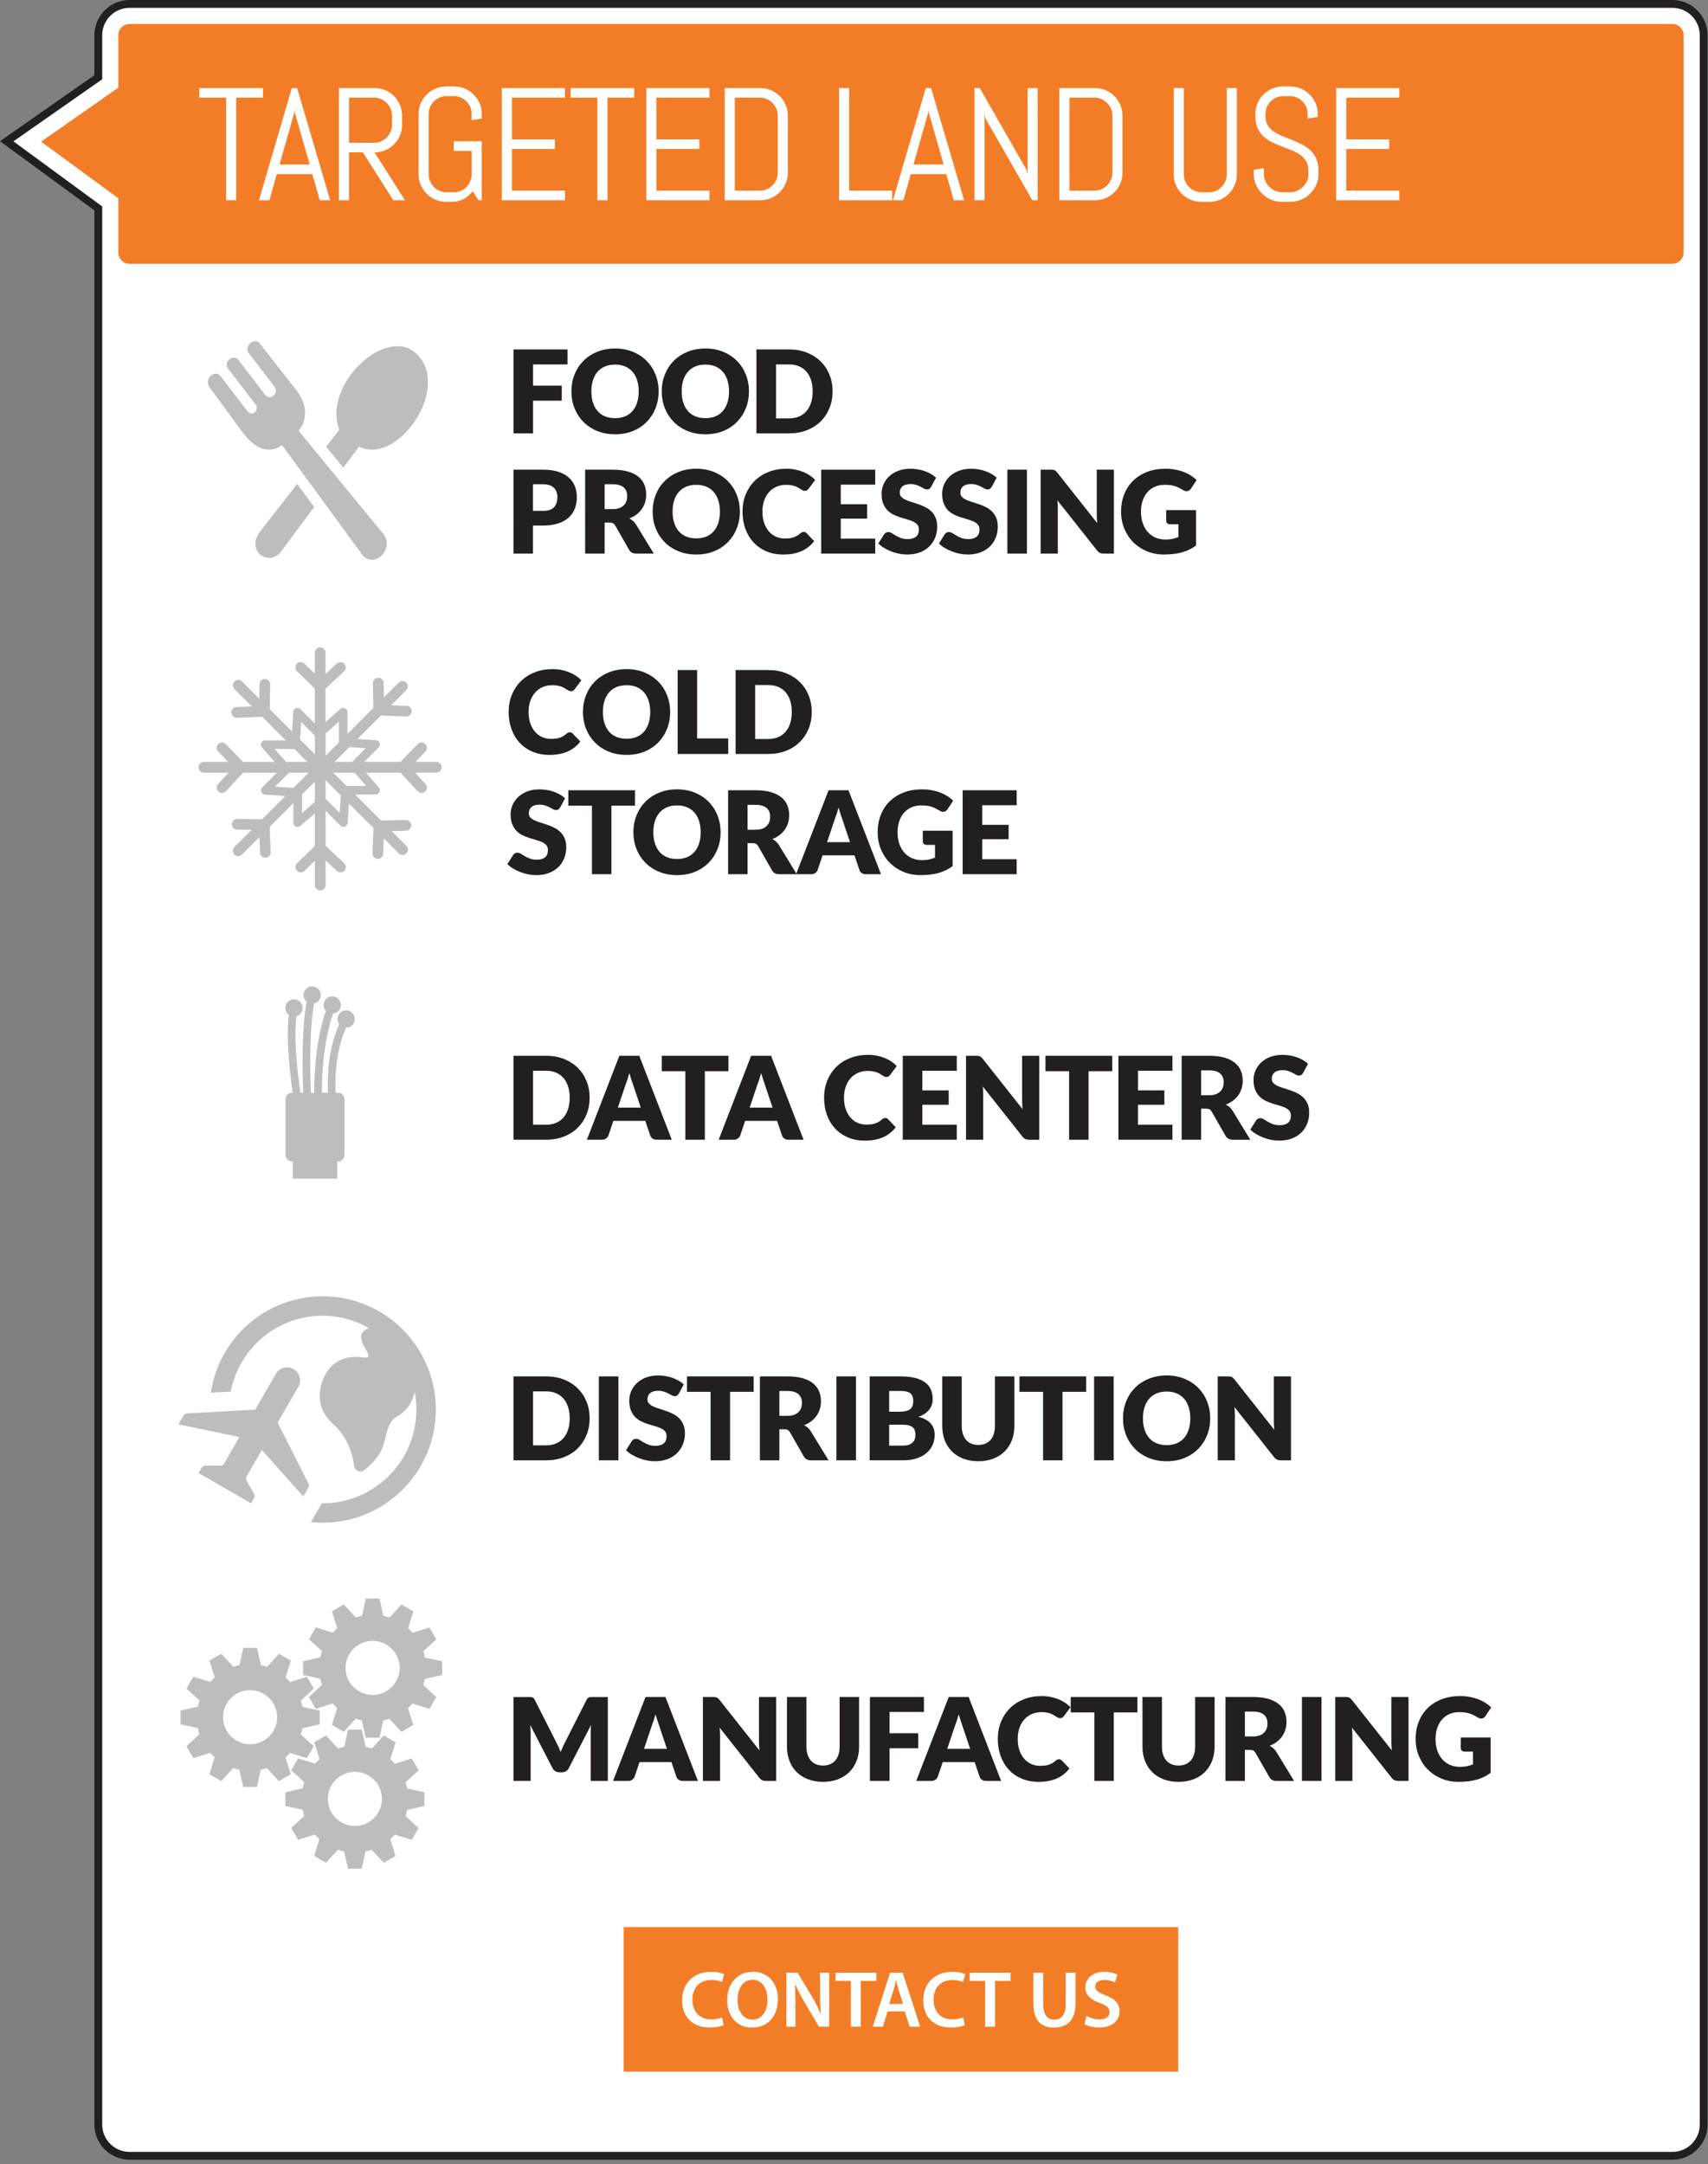 <?xml version="1.0" encoding="utf-8"?>
<!-- Generator: Adobe Illustrator 16.0.0, SVG Export Plug-In . SVG Version: 6.00 Build 0)  -->
<!DOCTYPE svg PUBLIC "-//W3C//DTD SVG 1.1//EN" "http://www.w3.org/Graphics/SVG/1.1/DTD/svg11.dtd">
<svg version="1.1" id="Layer_1" xmlns="http://www.w3.org/2000/svg" xmlns:xlink="http://www.w3.org/1999/xlink" x="0px" y="0px"
	 width="341px" height="432px" viewBox="0 0 341 432" enable-background="new 0 0 341 432" xml:space="preserve">
<rect x="0" y="0" width="341" height="432" fill="#808080" stroke="none"/>
<path fill="#FFFFFF" stroke="#231F20" stroke-width="1.563" stroke-miterlimit="10" d="M340.135,424.094
	c0,3.453-2.797,6.25-6.25,6.25H25.877c-3.453,0-6.252-2.797-6.252-6.25V41.605L1.342,28.203l18.283-12.789V7.035
	c0-3.453,2.799-6.254,6.252-6.254h308.008c3.453,0,6.25,2.801,6.25,6.254V424.094z"/>
<rect x="124.52" y="384.689" fill="#F37D26" width="110.719" height="28.852"/>
<g>
	<path fill="#FFFFFF" d="M144.475,404.256c-0.464,0.24-1.488,0.48-2.785,0.48c-3.425,0-5.506-2.145-5.506-5.427
		c0-3.553,2.465-5.698,5.763-5.698c1.296,0,2.225,0.272,2.625,0.48l-0.433,1.568c-0.512-0.224-1.216-0.416-2.112-0.416
		c-2.193,0-3.778,1.377-3.778,3.97c0,2.369,1.393,3.89,3.762,3.89c0.801,0,1.633-0.16,2.146-0.4L144.475,404.256z"/>
	<path fill="#FFFFFF" d="M155.308,399.07c0,3.617-2.192,5.682-5.17,5.682c-3.041,0-4.962-2.32-4.962-5.49
		c0-3.313,2.081-5.65,5.122-5.65C153.451,393.611,155.308,395.997,155.308,399.07z M147.257,399.23c0,2.192,1.104,3.938,2.993,3.938
		c1.904,0,2.978-1.761,2.978-4.018c0-2.033-1.009-3.954-2.978-3.954C148.297,395.196,147.257,397.005,147.257,399.23z"/>
	<path fill="#FFFFFF" d="M157,404.576v-10.788h2.24l2.785,4.626c0.721,1.2,1.345,2.448,1.841,3.617h0.032
		c-0.128-1.44-0.176-2.833-0.176-4.481v-3.762h1.824v10.788h-2.032l-2.817-4.738c-0.688-1.185-1.408-2.513-1.937-3.729l-0.048,0.017
		c0.079,1.393,0.096,2.816,0.096,4.594v3.857H157z"/>
	<path fill="#FFFFFF" d="M169.881,395.437h-3.073v-1.648h8.147v1.648h-3.105v9.14h-1.969V395.437z"/>
	<path fill="#FFFFFF" d="M177.209,401.519l-0.928,3.058h-2.033l3.458-10.788h2.513l3.505,10.788h-2.112l-0.977-3.058H177.209z
		 M180.299,400.03l-0.849-2.657c-0.208-0.656-0.384-1.393-0.544-2.017h-0.032c-0.16,0.624-0.32,1.377-0.512,2.017l-0.833,2.657
		H180.299z"/>
	<path fill="#FFFFFF" d="M192.619,404.256c-0.464,0.24-1.488,0.48-2.785,0.48c-3.425,0-5.506-2.145-5.506-5.427
		c0-3.553,2.465-5.698,5.763-5.698c1.296,0,2.225,0.272,2.625,0.48l-0.433,1.568c-0.512-0.224-1.216-0.416-2.112-0.416
		c-2.193,0-3.778,1.377-3.778,3.97c0,2.369,1.393,3.89,3.762,3.89c0.801,0,1.633-0.16,2.146-0.4L192.619,404.256z"/>
	<path fill="#FFFFFF" d="M196.682,395.437h-3.073v-1.648h8.147v1.648h-3.105v9.14h-1.969V395.437z"/>
	<path fill="#FFFFFF" d="M208.281,393.788v6.29c0,2.113,0.881,3.09,2.209,3.09c1.425,0,2.273-0.977,2.273-3.09v-6.29h1.969v6.162
		c0,3.329-1.713,4.802-4.306,4.802c-2.497,0-4.114-1.393-4.114-4.785v-6.179H208.281z"/>
	<path fill="#FFFFFF" d="M216.937,402.432c0.64,0.368,1.601,0.688,2.608,0.688c1.265,0,1.969-0.592,1.969-1.472
		c0-0.816-0.544-1.297-1.921-1.793c-1.776-0.641-2.913-1.585-2.913-3.138c0-1.761,1.473-3.105,3.81-3.105
		c1.169,0,2.033,0.257,2.594,0.545l-0.48,1.584c-0.385-0.208-1.137-0.512-2.146-0.512c-1.248,0-1.792,0.672-1.792,1.297
		c0,0.832,0.624,1.216,2.064,1.776c1.873,0.704,2.785,1.648,2.785,3.201c0,1.729-1.313,3.233-4.098,3.233
		c-1.137,0-2.321-0.32-2.913-0.672L216.937,402.432z"/>
</g>
<path fill="#F37D26" d="M8.213,28.277l15.412,11.301v10.828c0,1.242,1.01,2.25,2.252,2.25h308.008c1.242,0,2.25-1.008,2.25-2.25
	V7.035c0-1.242-1.008-2.254-2.25-2.254H25.877c-1.242,0-2.252,1.012-2.252,2.254V17.5L8.213,28.277z"/>
<g>
	<path fill="#FFFFFF" d="M47.158,19.496V39.98h-2.016V19.496h-5.344v-1.922h12.703v1.922H47.158z"/>
	<path fill="#FFFFFF" d="M62.358,34.762h-7.094l-1.469,5.219h-2.094l6.563-22.406h1.063l6.594,22.406h-2.078L62.358,34.762z
		 M55.812,32.84h6.016l-2.953-10.328l-0.063-0.828l-0.063,0.828L55.812,32.84z"/>
	<path fill="#FFFFFF" d="M78.527,39.98l-6.078-9.563h-2.766v9.563h-2.016V17.574h7.109c0.76,0,1.474,0.144,2.141,0.43
		c0.666,0.287,1.25,0.68,1.75,1.18s0.893,1.086,1.18,1.758c0.286,0.672,0.43,1.389,0.43,2.148v1.813c0,0.761-0.144,1.477-0.43,2.148
		c-0.287,0.672-0.68,1.258-1.18,1.758s-1.084,0.894-1.75,1.18c-0.667,0.287-1.381,0.43-2.141,0.43l6.078,9.563H78.527z
		 M78.262,23.09c0-0.5-0.094-0.966-0.281-1.398c-0.188-0.432-0.443-0.813-0.766-1.141c-0.323-0.328-0.701-0.586-1.133-0.773
		c-0.433-0.188-0.898-0.281-1.398-0.281h-5v9h5c0.5,0,0.966-0.094,1.398-0.281c0.432-0.188,0.81-0.445,1.133-0.773
		c0.322-0.328,0.578-0.708,0.766-1.141c0.188-0.432,0.281-0.898,0.281-1.398V23.09z"/>
	<path fill="#FFFFFF" d="M96.18,39.98h-0.641l-1.172-1.797c-0.49,0.646-1.084,1.159-1.781,1.539c-0.698,0.38-1.475,0.57-2.328,0.57
		h-1.172c-0.761,0-1.477-0.144-2.148-0.43s-1.258-0.68-1.758-1.18s-0.894-1.083-1.18-1.75c-0.287-0.666-0.43-1.38-0.43-2.141V22.762
		c0-0.76,0.143-1.474,0.43-2.141c0.286-0.666,0.68-1.25,1.18-1.75s1.086-0.893,1.758-1.18c0.672-0.286,1.388-0.43,2.148-0.43h1.594
		c0.76,0,1.474,0.144,2.141,0.43c0.666,0.287,1.25,0.68,1.75,1.18s0.893,1.084,1.18,1.75c0.286,0.667,0.43,1.381,0.43,2.141v0.906
		l-2.016,0.313v-1.219c0-0.5-0.094-0.966-0.281-1.398c-0.188-0.432-0.443-0.81-0.766-1.133c-0.323-0.322-0.701-0.578-1.133-0.766
		c-0.433-0.188-0.898-0.281-1.398-0.281H89.18c-0.5,0-0.967,0.094-1.398,0.281c-0.433,0.188-0.813,0.443-1.141,0.766
		c-0.328,0.323-0.586,0.701-0.773,1.133c-0.188,0.433-0.281,0.898-0.281,1.398v12.031c0,0.5,0.094,0.967,0.281,1.398
		c0.188,0.433,0.445,0.813,0.773,1.141s0.708,0.586,1.141,0.773c0.432,0.188,0.898,0.281,1.398,0.281h1.406
		c0.5,0,0.966-0.094,1.398-0.281c0.432-0.188,0.81-0.445,1.133-0.773c0.322-0.328,0.578-0.708,0.766-1.141
		c0.188-0.432,0.281-0.898,0.281-1.398v-4.672h-3.578v-1.922h5.594V39.98z"/>
	<path fill="#FFFFFF" d="M100.192,39.98V17.574h12.609v1.922h-10.594v8.328h8.578v1.922h-8.578v8.313h10.594v1.922H100.192z"/>
	<path fill="#FFFFFF" d="M121.283,19.496V39.98h-2.016V19.496h-5.344v-1.922h12.703v1.922H121.283z"/>
	<path fill="#FFFFFF" d="M129.03,39.98V17.574h12.609v1.922h-10.594v8.328h8.578v1.922h-8.578v8.313h10.594v1.922H129.03z"/>
	<path fill="#FFFFFF" d="M156.863,36.621c-0.287,0.667-0.68,1.25-1.18,1.75s-1.086,0.894-1.758,1.18
		c-0.672,0.287-1.389,0.43-2.148,0.43h-7.094V17.574h7.094c0.76,0,1.477,0.144,2.148,0.43c0.672,0.287,1.258,0.68,1.758,1.18
		s0.893,1.086,1.18,1.758c0.286,0.672,0.43,1.389,0.43,2.148V34.48C157.293,35.241,157.149,35.955,156.863,36.621z M155.277,23.09
		c0-0.5-0.094-0.966-0.281-1.398c-0.188-0.432-0.445-0.813-0.773-1.141s-0.709-0.586-1.141-0.773
		c-0.433-0.188-0.898-0.281-1.398-0.281h-4.984v18.563h4.984c0.5,0,0.966-0.094,1.398-0.281c0.432-0.188,0.813-0.442,1.141-0.766
		c0.328-0.322,0.586-0.7,0.773-1.133c0.188-0.432,0.281-0.898,0.281-1.398V23.09z"/>
	<path fill="#FFFFFF" d="M167.521,39.98V17.574h2.016v20.484h8.578v1.922H167.521z"/>
	<path fill="#FFFFFF" d="M188.924,34.762h-7.094l-1.469,5.219h-2.094l6.563-22.406h1.063l6.594,22.406h-2.078L188.924,34.762z
		 M182.377,32.84h6.016l-2.953-10.328l-0.063-0.828l-0.063,0.828L182.377,32.84z"/>
	<path fill="#FFFFFF" d="M206.108,39.98l-9.344-16.313l-0.188-0.969V39.98h-2.016V17.574h1.047l9.344,16.328l0.203,0.953V17.574
		h2.016V39.98H206.108z"/>
	<path fill="#FFFFFF" d="M223.676,36.621c-0.287,0.667-0.68,1.25-1.18,1.75s-1.086,0.894-1.758,1.18
		c-0.672,0.287-1.389,0.43-2.148,0.43h-7.094V17.574h7.094c0.76,0,1.477,0.144,2.148,0.43c0.672,0.287,1.258,0.68,1.758,1.18
		s0.893,1.086,1.18,1.758c0.286,0.672,0.43,1.389,0.43,2.148V34.48C224.105,35.241,223.962,35.955,223.676,36.621z M222.09,23.09
		c0-0.5-0.094-0.966-0.281-1.398c-0.188-0.432-0.445-0.813-0.773-1.141s-0.709-0.586-1.141-0.773
		c-0.433-0.188-0.898-0.281-1.398-0.281h-4.984v18.563h4.984c0.5,0,0.966-0.094,1.398-0.281c0.432-0.188,0.813-0.442,1.141-0.766
		c0.328-0.322,0.586-0.7,0.773-1.133c0.188-0.432,0.281-0.898,0.281-1.398V23.09z"/>
	<path fill="#FFFFFF" d="M246.513,36.934c-0.287,0.667-0.68,1.25-1.18,1.75s-1.084,0.894-1.75,1.18
		c-0.667,0.286-1.381,0.43-2.141,0.43h-1.594c-0.761,0-1.477-0.144-2.148-0.43s-1.258-0.68-1.758-1.18s-0.894-1.083-1.18-1.75
		c-0.287-0.666-0.43-1.38-0.43-2.141V17.574h2.016v17.219c0,0.5,0.094,0.967,0.281,1.398c0.188,0.433,0.445,0.813,0.773,1.141
		s0.708,0.586,1.141,0.773c0.432,0.188,0.898,0.281,1.398,0.281h1.406c0.5,0,0.966-0.094,1.398-0.281
		c0.432-0.188,0.81-0.445,1.133-0.773c0.322-0.328,0.578-0.708,0.766-1.141c0.188-0.432,0.281-0.898,0.281-1.398V17.574h2.016
		v17.219C246.942,35.554,246.799,36.268,246.513,36.934z"/>
	<path fill="#FFFFFF" d="M263.236,34.793c0,0.761-0.154,1.475-0.461,2.141c-0.308,0.667-0.719,1.25-1.234,1.75
		s-1.115,0.894-1.797,1.18c-0.683,0.286-1.404,0.43-2.164,0.43h-1.609c-0.761,0-1.482-0.144-2.164-0.43
		c-0.683-0.286-1.281-0.68-1.797-1.18s-0.928-1.083-1.234-1.75c-0.308-0.666-0.461-1.38-0.461-2.141v-0.891l2.016-0.328v1.219
		c0,0.5,0.102,0.967,0.305,1.398c0.203,0.433,0.477,0.813,0.82,1.141s0.742,0.586,1.195,0.773s0.93,0.281,1.43,0.281h1.406
		c0.5,0,0.974-0.094,1.422-0.281c0.447-0.188,0.844-0.445,1.188-0.773s0.617-0.708,0.82-1.141c0.203-0.432,0.305-0.898,0.305-1.398
		v-0.672c0-0.771-0.151-1.411-0.453-1.922c-0.303-0.51-0.703-0.945-1.203-1.305s-1.065-0.664-1.695-0.914
		c-0.631-0.25-1.279-0.5-1.945-0.75c-0.667-0.25-1.315-0.525-1.945-0.828c-0.631-0.302-1.195-0.68-1.695-1.133
		s-0.901-1.008-1.203-1.664c-0.303-0.656-0.453-1.463-0.453-2.422v-0.422c0-0.76,0.143-1.474,0.43-2.141
		c0.286-0.666,0.68-1.25,1.18-1.75s1.086-0.893,1.758-1.18c0.672-0.286,1.388-0.43,2.148-0.43h1.438c0.76,0,1.474,0.144,2.141,0.43
		c0.666,0.287,1.25,0.68,1.75,1.18s0.893,1.084,1.18,1.75c0.286,0.667,0.43,1.381,0.43,2.141v0.578l-2.016,0.328v-0.906
		c0-0.5-0.094-0.966-0.281-1.398c-0.188-0.432-0.443-0.81-0.766-1.133c-0.323-0.322-0.701-0.578-1.133-0.766
		c-0.433-0.188-0.898-0.281-1.398-0.281h-1.25c-0.5,0-0.967,0.094-1.398,0.281c-0.433,0.188-0.813,0.443-1.141,0.766
		c-0.328,0.323-0.586,0.701-0.773,1.133c-0.188,0.433-0.281,0.898-0.281,1.398v0.422c0,0.719,0.15,1.323,0.453,1.813
		c0.302,0.49,0.703,0.909,1.203,1.258c0.5,0.35,1.064,0.651,1.695,0.906c0.63,0.256,1.278,0.516,1.945,0.781
		c0.666,0.266,1.314,0.558,1.945,0.875c0.63,0.318,1.195,0.709,1.695,1.172c0.5,0.464,0.9,1.029,1.203,1.695
		c0.302,0.667,0.453,1.479,0.453,2.438V34.793z"/>
	<path fill="#FFFFFF" d="M266.765,39.98V17.574h12.609v1.922H268.78v8.328h8.578v1.922h-8.578v8.313h10.594v1.922H266.765z"/>
</g>
<g>
	<g>
		<path fill="#BBBDBF" d="M64.238,300.09c0.059,0,0.117,0,0.176,0c10.324,0,18.725-8.395,18.725-18.721
			c0-1.197-0.127-2.365-0.34-3.5c-0.553,2.404-1.865,3.957-3.48,4.846c-2.152,1.182-2.098,4.035-2.959,6.295
			c-0.586,1.539-2.059,3.205-3.604,4.439c-0.369,0.297-0.873,0.365-1.309,0.182c-0.439-0.188-0.74-0.598-0.783-1.066
			c-0.281-2.965-1.756-6.152-3.992-8.131c-2.824-2.5-3.469-5.486-2.258-8.875c1.211-3.391,4.195-5.168,7.988-4.602
			c3.793,0.564-3.285-4.137,1.268-5.846c-2.736-1.561-5.887-2.467-9.256-2.467c-9.096,0-16.676,6.529-18.354,15.139l-3.967,0.223
			c1.627-10.879,10.984-19.236,22.32-19.236c12.48,0,22.598,10.119,22.598,22.6c0,12.479-10.117,22.598-22.598,22.598
			c-0.793,0-1.574-0.043-2.344-0.119L64.238,300.09z"/>
		<path fill="#BBBDBF" d="M41.02,292.564l2.973,0.01c0.311,0.004,0.596-0.16,0.752-0.43l3.055-5.291l-12.178-2.514l1.016-1.758
			c0.145-0.252,0.408-0.412,0.699-0.43l13.617-0.764l4.125-7.145c0.715-1.236,2.297-1.66,3.535-0.945
			c1.238,0.717,1.66,2.295,0.947,3.533l-4.127,7.145l6.15,12.178c0.131,0.256,0.123,0.568-0.021,0.82l-1.016,1.758l-8.268-9.295
			l-3.055,5.293c-0.154,0.273-0.15,0.602,0.002,0.869l1.5,2.564c0.156,0.27,0.156,0.604,0,0.867l-0.611,1.059l-10.457-6.033
			l0.611-1.061C40.426,292.727,40.713,292.561,41.02,292.564z"/>
	</g>
</g>
<g>
	<path fill-rule="evenodd" clip-rule="evenodd" fill="#BBBDBF" d="M51.303,328.947l0.789,3.455c0.418,0.08,0.828,0.191,1.23,0.334
		l2.371-2.604l2.375,1.355l-1.047,3.391c0.32,0.279,0.619,0.578,0.898,0.902l3.355-1.068l1.375,2.357l-2.6,2.42
		c0.139,0.396,0.248,0.807,0.326,1.232l3.441,0.748l0.012,2.734l-3.457,0.789c-0.078,0.418-0.193,0.826-0.336,1.229l2.605,2.369
		l-1.357,2.377l-3.391-1.047c-0.275,0.322-0.576,0.621-0.904,0.9l1.07,3.354l-2.363,1.377l-2.41-2.6
		c-0.4,0.139-0.811,0.246-1.232,0.326l-0.75,3.438l-2.736,0.016l-0.789-3.459c-0.414-0.078-0.828-0.193-1.227-0.334l-2.371,2.605
		l-2.375-1.357l1.047-3.395c-0.322-0.273-0.621-0.574-0.902-0.9l-3.352,1.068l-1.379-2.359l2.602-2.416
		c-0.141-0.396-0.248-0.807-0.328-1.229l-3.441-0.752l-0.01-2.734l3.459-0.789c0.078-0.414,0.191-0.828,0.332-1.229l-2.604-2.371
		l1.357-2.373l3.391,1.043c0.277-0.318,0.574-0.619,0.902-0.896l-1.068-3.355l2.361-1.375l2.414,2.598
		c0.398-0.137,0.809-0.248,1.23-0.326l0.75-3.439L51.303,328.947L51.303,328.947z M49.936,337.396c2.977,0,5.402,2.422,5.402,5.4
		c0,2.977-2.426,5.4-5.402,5.4s-5.402-2.424-5.402-5.4C44.533,339.818,46.959,337.396,49.936,337.396L49.936,337.396z"/>
	<path fill-rule="evenodd" clip-rule="evenodd" fill="#BBBDBF" d="M72.221,345.246l0.793,3.461c0.414,0.08,0.824,0.191,1.227,0.334
		l2.369-2.604l2.375,1.354l-1.043,3.393c0.318,0.275,0.619,0.582,0.896,0.904l3.352-1.07l1.381,2.363l-2.6,2.412
		c0.139,0.396,0.248,0.807,0.324,1.232l3.439,0.75l0.012,2.732l-3.455,0.791c-0.082,0.414-0.191,0.828-0.336,1.227l2.605,2.373
		l-1.355,2.371l-3.395-1.043c-0.273,0.32-0.574,0.621-0.9,0.898l1.068,3.354l-2.359,1.377l-2.416-2.6
		c-0.398,0.141-0.811,0.248-1.229,0.328l-0.754,3.439l-2.73,0.012l-0.793-3.457c-0.416-0.08-0.824-0.193-1.227-0.334l-2.373,2.602
		l-2.373-1.355l1.047-3.389c-0.322-0.279-0.621-0.578-0.898-0.904l-3.355,1.068l-1.379-2.361l2.602-2.41
		c-0.141-0.402-0.248-0.813-0.324-1.234l-3.441-0.752l-0.016-2.732l3.461-0.789c0.078-0.418,0.191-0.826,0.332-1.23l-2.602-2.373
		l1.355-2.371l3.389,1.045c0.277-0.32,0.58-0.617,0.904-0.896l-1.068-3.357l2.361-1.375l2.414,2.598
		c0.398-0.137,0.809-0.242,1.23-0.322l0.75-3.441L72.221,345.246L72.221,345.246z M70.854,353.697c2.977,0,5.402,2.426,5.402,5.404
		c0,2.975-2.426,5.4-5.402,5.4s-5.402-2.426-5.402-5.4C65.451,356.123,67.877,353.697,70.854,353.697L70.854,353.697z"/>
	<path fill-rule="evenodd" clip-rule="evenodd" fill="#BBBDBF" d="M75.76,319.102l0.789,3.457c0.416,0.08,0.826,0.193,1.229,0.334
		l2.369-2.604l2.375,1.357l-1.043,3.389c0.318,0.279,0.617,0.578,0.898,0.904l3.352-1.068l1.379,2.361l-2.6,2.412
		c0.139,0.4,0.246,0.811,0.326,1.232l3.441,0.752l0.012,2.732l-3.461,0.789c-0.08,0.418-0.188,0.826-0.332,1.23l2.602,2.369
		l-1.355,2.375l-3.391-1.049c-0.273,0.324-0.576,0.621-0.902,0.9l1.07,3.357l-2.363,1.375l-2.412-2.602
		c-0.402,0.141-0.811,0.248-1.232,0.326l-0.75,3.441l-2.734,0.012l-0.791-3.455c-0.414-0.082-0.822-0.193-1.229-0.336l-2.371,2.604
		l-2.371-1.357l1.043-3.389c-0.32-0.279-0.619-0.576-0.898-0.904l-3.355,1.068l-1.375-2.361l2.598-2.412
		c-0.137-0.4-0.246-0.811-0.324-1.232l-3.441-0.75l-0.012-2.732l3.461-0.791c0.078-0.414,0.189-0.828,0.332-1.23l-2.605-2.369
		l1.359-2.377l3.391,1.051c0.273-0.326,0.574-0.619,0.902-0.9l-1.072-3.357l2.363-1.375l2.412,2.602
		c0.4-0.145,0.809-0.248,1.234-0.326l0.75-3.441L75.76,319.102L75.76,319.102z M74.393,327.549c2.977,0,5.402,2.428,5.402,5.404
		c0,2.975-2.426,5.398-5.402,5.398s-5.402-2.424-5.402-5.398C68.99,329.977,71.416,327.549,74.393,327.549L74.393,327.549z"/>
</g>
<g>
	<path fill="#231F20" d="M113.304,69.754v2.99h-6.877v4.244h5.727v3.001h-5.727v6.521h-3.91V69.754H113.304z"/>
	<path fill="#231F20" d="M131.496,78.126c0,1.212-0.209,2.339-0.627,3.381c-0.418,1.043-1.006,1.949-1.765,2.72
		c-0.76,0.771-1.674,1.375-2.743,1.812c-1.069,0.438-2.256,0.655-3.56,0.655c-1.303,0-2.491-0.218-3.564-0.655
		c-1.073-0.437-1.991-1.041-2.755-1.812c-0.763-0.771-1.353-1.677-1.771-2.72c-0.418-1.042-0.627-2.169-0.627-3.381
		c0-1.211,0.209-2.338,0.627-3.381c0.418-1.042,1.008-1.947,1.771-2.714c0.764-0.767,1.682-1.369,2.755-1.806
		s2.262-0.655,3.564-0.655c1.304,0,2.49,0.221,3.56,0.661s1.983,1.045,2.743,1.812c0.759,0.767,1.347,1.672,1.765,2.714
		S131.496,76.923,131.496,78.126z M127.518,78.126c0-0.827-0.108-1.573-0.322-2.236c-0.215-0.663-0.523-1.226-0.926-1.685
		c-0.402-0.461-0.896-0.813-1.478-1.059c-0.583-0.245-1.246-0.367-1.99-0.367c-0.751,0-1.42,0.122-2.007,0.367
		c-0.586,0.246-1.081,0.598-1.483,1.059c-0.402,0.459-0.711,1.021-0.926,1.685s-0.321,1.409-0.321,2.236
		c0,0.836,0.106,1.586,0.321,2.249s0.523,1.225,0.926,1.685s0.897,0.811,1.483,1.052c0.587,0.241,1.256,0.362,2.007,0.362
		c0.744,0,1.407-0.121,1.99-0.362c0.582-0.241,1.075-0.592,1.478-1.052s0.711-1.021,0.926-1.685
		C127.409,79.712,127.518,78.962,127.518,78.126z"/>
	<path fill="#231F20" d="M149.528,78.126c0,1.212-0.209,2.339-0.627,3.381c-0.418,1.043-1.006,1.949-1.765,2.72
		c-0.76,0.771-1.674,1.375-2.743,1.812c-1.069,0.438-2.256,0.655-3.56,0.655c-1.303,0-2.491-0.218-3.564-0.655
		c-1.073-0.437-1.991-1.041-2.755-1.812c-0.763-0.771-1.353-1.677-1.771-2.72c-0.418-1.042-0.627-2.169-0.627-3.381
		c0-1.211,0.209-2.338,0.627-3.381c0.418-1.042,1.008-1.947,1.771-2.714c0.764-0.767,1.682-1.369,2.755-1.806
		s2.262-0.655,3.564-0.655c1.304,0,2.49,0.221,3.56,0.661s1.983,1.045,2.743,1.812c0.759,0.767,1.347,1.672,1.765,2.714
		S149.528,76.923,149.528,78.126z M145.55,78.126c0-0.827-0.108-1.573-0.322-2.236c-0.215-0.663-0.523-1.226-0.926-1.685
		c-0.402-0.461-0.896-0.813-1.478-1.059c-0.583-0.245-1.246-0.367-1.99-0.367c-0.751,0-1.42,0.122-2.007,0.367
		c-0.586,0.246-1.081,0.598-1.483,1.059c-0.402,0.459-0.711,1.021-0.926,1.685s-0.321,1.409-0.321,2.236
		c0,0.836,0.106,1.586,0.321,2.249s0.523,1.225,0.926,1.685s0.897,0.811,1.483,1.052c0.587,0.241,1.256,0.362,2.007,0.362
		c0.744,0,1.407-0.121,1.99-0.362c0.582-0.241,1.075-0.592,1.478-1.052s0.711-1.021,0.926-1.685
		C145.441,79.712,145.55,78.962,145.55,78.126z"/>
	<path fill="#231F20" d="M166.226,78.126c0,1.212-0.209,2.329-0.627,3.353s-1.006,1.909-1.765,2.656
		c-0.76,0.748-1.674,1.33-2.743,1.748s-2.256,0.627-3.56,0.627h-6.509V69.754h6.509c1.304,0,2.49,0.211,3.56,0.633
		s1.983,1.004,2.743,1.748c0.759,0.744,1.347,1.627,1.765,2.65S166.226,76.923,166.226,78.126z M162.246,78.126
		c0-0.827-0.107-1.575-0.321-2.242c-0.215-0.667-0.523-1.232-0.926-1.696s-0.896-0.82-1.478-1.069
		c-0.583-0.249-1.246-0.374-1.99-0.374h-2.599V83.52h2.599c0.744,0,1.407-0.124,1.99-0.373c0.582-0.25,1.075-0.606,1.478-1.07
		s0.711-1.029,0.926-1.696C162.139,79.713,162.246,78.962,162.246,78.126z"/>
	<path fill="#231F20" d="M106.403,104.909v5.601h-3.887V93.754h5.911c1.181,0,2.194,0.141,3.042,0.42
		c0.847,0.28,1.545,0.665,2.093,1.156c0.548,0.49,0.952,1.069,1.213,1.736s0.392,1.388,0.392,2.162c0,0.836-0.135,1.603-0.402,2.3
		c-0.269,0.697-0.679,1.296-1.23,1.794c-0.553,0.498-1.252,0.888-2.1,1.167c-0.847,0.28-1.85,0.42-3.007,0.42H106.403z
		 M106.403,101.977h2.024c1.012,0,1.74-0.241,2.185-0.725c0.445-0.482,0.667-1.157,0.667-2.023c0-0.384-0.057-0.732-0.172-1.047
		s-0.29-0.584-0.523-0.811c-0.234-0.227-0.529-0.4-0.886-0.523c-0.356-0.122-0.78-0.184-1.271-0.184h-2.024V101.977z"/>
	<path fill="#231F20" d="M120.709,104.312v6.198h-3.887V93.754h5.451c1.211,0,2.244,0.125,3.1,0.374
		c0.854,0.249,1.552,0.597,2.093,1.041c0.54,0.444,0.934,0.97,1.179,1.575s0.368,1.265,0.368,1.979c0,0.544-0.073,1.058-0.219,1.541
		c-0.146,0.482-0.362,0.93-0.649,1.339c-0.288,0.411-0.641,0.776-1.059,1.099s-0.898,0.587-1.443,0.794
		c0.261,0.13,0.504,0.291,0.73,0.482c0.227,0.192,0.424,0.426,0.593,0.702l3.564,5.83h-3.519c-0.652,0-1.12-0.245-1.403-0.736
		l-2.783-4.864c-0.122-0.215-0.267-0.368-0.431-0.46c-0.165-0.092-0.397-0.138-0.696-0.138H120.709z M120.709,101.632h1.564
		c0.529,0,0.979-0.067,1.352-0.201c0.371-0.134,0.676-0.32,0.914-0.558c0.237-0.238,0.41-0.516,0.518-0.834s0.161-0.661,0.161-1.029
		c0-0.736-0.24-1.311-0.719-1.725c-0.479-0.414-1.222-0.621-2.226-0.621h-1.564V101.632z"/>
	<path fill="#231F20" d="M147.711,102.126c0,1.212-0.209,2.339-0.627,3.381c-0.418,1.043-1.006,1.949-1.765,2.72
		c-0.76,0.771-1.674,1.375-2.743,1.812c-1.069,0.438-2.256,0.655-3.56,0.655c-1.303,0-2.491-0.218-3.564-0.655
		c-1.073-0.437-1.991-1.041-2.755-1.812c-0.763-0.771-1.353-1.677-1.771-2.72c-0.418-1.042-0.627-2.169-0.627-3.381
		c0-1.211,0.209-2.338,0.627-3.381c0.418-1.042,1.008-1.947,1.771-2.714c0.764-0.767,1.682-1.368,2.755-1.806
		c1.073-0.437,2.262-0.655,3.564-0.655c1.304,0,2.49,0.221,3.56,0.661c1.069,0.441,1.983,1.045,2.743,1.812
		c0.759,0.767,1.347,1.671,1.765,2.714S147.711,100.923,147.711,102.126z M143.732,102.126c0-0.828-0.108-1.573-0.322-2.236
		c-0.215-0.663-0.523-1.225-0.926-1.685s-0.896-0.813-1.478-1.059c-0.583-0.245-1.246-0.368-1.99-0.368
		c-0.751,0-1.42,0.123-2.007,0.368c-0.586,0.246-1.081,0.599-1.483,1.059s-0.711,1.021-0.926,1.685s-0.321,1.408-0.321,2.236
		c0,0.836,0.106,1.586,0.321,2.249s0.523,1.225,0.926,1.685s0.897,0.811,1.483,1.052c0.587,0.241,1.256,0.362,2.007,0.362
		c0.744,0,1.407-0.121,1.99-0.362c0.582-0.241,1.075-0.592,1.478-1.052s0.711-1.021,0.926-1.685
		C143.624,103.712,143.732,102.962,143.732,102.126z"/>
	<path fill="#231F20" d="M160.465,106.174c0.092,0,0.184,0.018,0.275,0.052c0.093,0.035,0.181,0.095,0.265,0.179l1.541,1.621
		c-0.675,0.882-1.52,1.547-2.535,1.996c-1.017,0.448-2.218,0.672-3.605,0.672c-1.272,0-2.413-0.216-3.421-0.649
		c-1.009-0.433-1.863-1.031-2.565-1.794c-0.701-0.763-1.239-1.668-1.615-2.714c-0.376-1.047-0.563-2.184-0.563-3.41
		c0-1.249,0.215-2.397,0.644-3.444c0.43-1.046,1.029-1.949,1.8-2.708s1.692-1.35,2.766-1.771c1.073-0.422,2.258-0.633,3.554-0.633
		c0.629,0,1.221,0.056,1.777,0.167c0.556,0.111,1.075,0.265,1.558,0.46c0.483,0.195,0.928,0.43,1.334,0.701
		c0.406,0.272,0.767,0.573,1.081,0.902l-1.311,1.76c-0.085,0.107-0.185,0.205-0.299,0.294c-0.115,0.088-0.276,0.132-0.483,0.132
		c-0.138,0-0.269-0.03-0.391-0.092c-0.123-0.062-0.253-0.137-0.392-0.225c-0.138-0.088-0.289-0.184-0.454-0.287
		s-0.36-0.199-0.586-0.288c-0.227-0.088-0.491-0.162-0.794-0.224s-0.657-0.093-1.063-0.093c-0.706,0-1.35,0.125-1.933,0.374
		c-0.582,0.249-1.083,0.605-1.5,1.069c-0.418,0.464-0.744,1.025-0.978,1.686c-0.234,0.659-0.352,1.398-0.352,2.219
		c0,0.859,0.117,1.622,0.352,2.289c0.233,0.667,0.552,1.229,0.954,1.685s0.872,0.803,1.409,1.041
		c0.536,0.237,1.111,0.356,1.725,0.356c0.353,0,0.675-0.018,0.966-0.052c0.291-0.035,0.562-0.094,0.811-0.179
		c0.249-0.084,0.487-0.193,0.713-0.327c0.227-0.135,0.455-0.301,0.685-0.501c0.092-0.076,0.191-0.14,0.299-0.189
		S160.35,106.174,160.465,106.174z"/>
	<path fill="#231F20" d="M174.736,93.754v2.99h-6.877v3.91h5.267v2.875h-5.267v3.99h6.877v2.99h-10.787V93.754H174.736z"/>
	<path fill="#231F20" d="M185.913,97.158c-0.115,0.184-0.235,0.322-0.362,0.414c-0.126,0.092-0.289,0.138-0.488,0.138
		c-0.177,0-0.366-0.056-0.569-0.166c-0.203-0.111-0.434-0.236-0.69-0.374s-0.55-0.263-0.88-0.374
		c-0.329-0.111-0.705-0.167-1.127-0.167c-0.729,0-1.271,0.155-1.627,0.466s-0.534,0.73-0.534,1.26c0,0.337,0.106,0.617,0.321,0.839
		c0.215,0.223,0.496,0.414,0.846,0.575c0.349,0.161,0.747,0.309,1.196,0.443c0.448,0.134,0.906,0.283,1.374,0.448
		s0.926,0.358,1.374,0.581c0.448,0.222,0.847,0.506,1.196,0.851c0.349,0.345,0.63,0.765,0.845,1.259
		c0.215,0.495,0.322,1.091,0.322,1.789c0,0.774-0.135,1.499-0.402,2.173c-0.269,0.675-0.657,1.264-1.167,1.766
		c-0.511,0.502-1.139,0.896-1.887,1.185c-0.747,0.287-1.597,0.431-2.547,0.431c-0.521,0-1.053-0.054-1.593-0.16
		c-0.541-0.107-1.063-0.259-1.57-0.455c-0.506-0.195-0.981-0.427-1.426-0.695s-0.832-0.567-1.161-0.897l1.149-1.816
		c0.085-0.138,0.203-0.249,0.357-0.334c0.152-0.084,0.317-0.126,0.494-0.126c0.229,0,0.462,0.072,0.695,0.219
		c0.234,0.146,0.499,0.307,0.794,0.482c0.295,0.177,0.634,0.338,1.018,0.483s0.836,0.218,1.357,0.218
		c0.705,0,1.253-0.155,1.645-0.465c0.391-0.311,0.586-0.804,0.586-1.479c0-0.391-0.107-0.709-0.322-0.954
		c-0.214-0.245-0.496-0.448-0.845-0.609s-0.746-0.303-1.19-0.426c-0.444-0.122-0.9-0.259-1.368-0.408s-0.924-0.333-1.369-0.552
		c-0.444-0.219-0.841-0.506-1.189-0.862c-0.35-0.356-0.631-0.802-0.846-1.334c-0.215-0.533-0.322-1.19-0.322-1.973
		c0-0.629,0.127-1.242,0.38-1.84c0.253-0.599,0.625-1.131,1.115-1.599c0.491-0.468,1.093-0.842,1.806-1.121
		c0.713-0.28,1.529-0.42,2.449-0.42c0.514,0,1.014,0.04,1.501,0.121c0.487,0.08,0.949,0.199,1.386,0.356
		c0.438,0.157,0.846,0.345,1.225,0.563c0.38,0.218,0.719,0.466,1.018,0.741L185.913,97.158z"/>
	<path fill="#231F20" d="M198.012,97.158c-0.115,0.184-0.235,0.322-0.362,0.414c-0.126,0.092-0.289,0.138-0.488,0.138
		c-0.177,0-0.366-0.056-0.569-0.166c-0.203-0.111-0.434-0.236-0.69-0.374s-0.55-0.263-0.88-0.374
		c-0.329-0.111-0.705-0.167-1.127-0.167c-0.729,0-1.271,0.155-1.627,0.466s-0.534,0.73-0.534,1.26c0,0.337,0.106,0.617,0.321,0.839
		c0.215,0.223,0.496,0.414,0.846,0.575c0.349,0.161,0.747,0.309,1.196,0.443c0.448,0.134,0.906,0.283,1.374,0.448
		s0.926,0.358,1.374,0.581c0.448,0.222,0.847,0.506,1.196,0.851c0.349,0.345,0.63,0.765,0.845,1.259
		c0.215,0.495,0.322,1.091,0.322,1.789c0,0.774-0.135,1.499-0.402,2.173c-0.269,0.675-0.657,1.264-1.167,1.766
		c-0.511,0.502-1.139,0.896-1.887,1.185c-0.747,0.287-1.597,0.431-2.547,0.431c-0.521,0-1.053-0.054-1.593-0.16
		c-0.541-0.107-1.063-0.259-1.57-0.455c-0.506-0.195-0.981-0.427-1.426-0.695s-0.832-0.567-1.161-0.897l1.149-1.816
		c0.085-0.138,0.203-0.249,0.357-0.334c0.152-0.084,0.317-0.126,0.494-0.126c0.229,0,0.462,0.072,0.695,0.219
		c0.234,0.146,0.499,0.307,0.794,0.482c0.295,0.177,0.634,0.338,1.018,0.483s0.836,0.218,1.357,0.218
		c0.705,0,1.253-0.155,1.645-0.465c0.391-0.311,0.586-0.804,0.586-1.479c0-0.391-0.107-0.709-0.322-0.954
		c-0.214-0.245-0.496-0.448-0.845-0.609s-0.746-0.303-1.19-0.426c-0.444-0.122-0.9-0.259-1.368-0.408s-0.924-0.333-1.369-0.552
		c-0.444-0.219-0.841-0.506-1.189-0.862c-0.35-0.356-0.631-0.802-0.846-1.334c-0.215-0.533-0.322-1.19-0.322-1.973
		c0-0.629,0.127-1.242,0.38-1.84c0.253-0.599,0.625-1.131,1.115-1.599c0.491-0.468,1.093-0.842,1.806-1.121
		c0.713-0.28,1.529-0.42,2.449-0.42c0.514,0,1.014,0.04,1.501,0.121c0.487,0.08,0.949,0.199,1.386,0.356
		c0.438,0.157,0.846,0.345,1.225,0.563c0.38,0.218,0.719,0.466,1.018,0.741L198.012,97.158z"/>
	<path fill="#231F20" d="M205.026,110.51h-3.91V93.754h3.91V110.51z"/>
	<path fill="#231F20" d="M210.235,93.777c0.115,0.016,0.219,0.044,0.311,0.086s0.18,0.102,0.265,0.179
		c0.084,0.076,0.18,0.18,0.287,0.311l7.958,10.063c-0.03-0.322-0.054-0.635-0.069-0.938c-0.015-0.303-0.022-0.588-0.022-0.856
		v-8.867h3.427v16.756h-2.023c-0.3,0-0.553-0.046-0.76-0.138c-0.207-0.093-0.406-0.261-0.598-0.506l-7.9-9.982
		c0.022,0.291,0.042,0.577,0.058,0.856c0.015,0.28,0.022,0.543,0.022,0.788v8.981h-3.427V93.754h2.047
		C209.979,93.754,210.12,93.762,210.235,93.777z"/>
	<path fill="#231F20" d="M232.672,107.704c0.537,0,1.013-0.046,1.427-0.139c0.414-0.092,0.805-0.214,1.173-0.367v-2.542h-1.656
		c-0.245,0-0.437-0.065-0.575-0.195c-0.138-0.131-0.207-0.295-0.207-0.495v-2.139h5.957v7.072c-0.429,0.314-0.876,0.585-1.34,0.812
		c-0.464,0.226-0.958,0.412-1.483,0.558s-1.085,0.253-1.679,0.321c-0.595,0.069-1.232,0.104-1.915,0.104
		c-1.227,0-2.361-0.216-3.403-0.649c-1.043-0.433-1.946-1.031-2.709-1.794s-1.36-1.668-1.794-2.714
		c-0.433-1.047-0.649-2.184-0.649-3.41c0-1.249,0.207-2.397,0.621-3.444c0.414-1.046,1.006-1.949,1.776-2.708
		s1.702-1.35,2.795-1.771c1.093-0.422,2.313-0.633,3.662-0.633c0.698,0,1.354,0.058,1.967,0.173
		c0.613,0.114,1.179,0.271,1.696,0.471c0.518,0.2,0.991,0.438,1.42,0.714c0.43,0.275,0.813,0.574,1.15,0.896l-1.127,1.714
		c-0.107,0.161-0.235,0.287-0.385,0.379c-0.15,0.092-0.313,0.139-0.489,0.139c-0.229,0-0.468-0.077-0.713-0.23
		c-0.307-0.184-0.597-0.343-0.868-0.478c-0.272-0.134-0.551-0.243-0.834-0.327c-0.283-0.085-0.583-0.146-0.896-0.185
		c-0.314-0.038-0.667-0.058-1.059-0.058c-0.729,0-1.384,0.129-1.967,0.386c-0.582,0.257-1.079,0.619-1.489,1.087
		s-0.726,1.029-0.948,1.685s-0.334,1.386-0.334,2.19c0,0.89,0.123,1.68,0.368,2.369c0.245,0.69,0.585,1.272,1.018,1.748
		c0.434,0.476,0.947,0.838,1.541,1.087C231.317,107.579,231.967,107.704,232.672,107.704z"/>
	<path fill="#231F20" d="M113.775,146.174c0.092,0,0.184,0.018,0.275,0.052c0.093,0.035,0.181,0.095,0.265,0.179l1.541,1.621
		c-0.675,0.882-1.52,1.547-2.535,1.996c-1.017,0.448-2.218,0.672-3.605,0.672c-1.272,0-2.413-0.216-3.421-0.649
		c-1.009-0.433-1.863-1.031-2.565-1.794c-0.701-0.763-1.239-1.668-1.615-2.714c-0.376-1.047-0.563-2.184-0.563-3.41
		c0-1.249,0.215-2.397,0.644-3.444c0.43-1.046,1.029-1.949,1.8-2.708s1.692-1.35,2.766-1.771c1.073-0.422,2.258-0.633,3.554-0.633
		c0.629,0,1.221,0.056,1.777,0.167c0.556,0.111,1.075,0.265,1.558,0.46c0.483,0.195,0.928,0.43,1.334,0.701
		c0.406,0.272,0.767,0.573,1.081,0.902l-1.311,1.76c-0.085,0.107-0.185,0.205-0.299,0.294c-0.115,0.088-0.276,0.132-0.483,0.132
		c-0.138,0-0.269-0.03-0.391-0.092c-0.123-0.062-0.253-0.137-0.392-0.225c-0.138-0.088-0.289-0.184-0.454-0.287
		s-0.36-0.199-0.586-0.288c-0.227-0.088-0.491-0.162-0.794-0.224s-0.657-0.093-1.063-0.093c-0.706,0-1.35,0.125-1.933,0.374
		c-0.582,0.249-1.083,0.605-1.5,1.069c-0.418,0.464-0.744,1.025-0.978,1.686c-0.234,0.659-0.352,1.398-0.352,2.219
		c0,0.859,0.117,1.622,0.352,2.289c0.233,0.667,0.552,1.229,0.954,1.685s0.872,0.803,1.409,1.041
		c0.536,0.237,1.111,0.356,1.725,0.356c0.353,0,0.675-0.018,0.966-0.052c0.291-0.035,0.562-0.094,0.811-0.179
		c0.249-0.084,0.487-0.193,0.713-0.327c0.227-0.135,0.455-0.301,0.685-0.501c0.092-0.076,0.191-0.14,0.299-0.189
		S113.66,146.174,113.775,146.174z"/>
	<path fill="#231F20" d="M133.797,142.126c0,1.212-0.209,2.339-0.627,3.381c-0.418,1.043-1.006,1.949-1.765,2.72
		c-0.76,0.771-1.674,1.375-2.743,1.812c-1.069,0.438-2.256,0.655-3.56,0.655c-1.303,0-2.491-0.218-3.564-0.655
		c-1.073-0.437-1.991-1.041-2.755-1.812c-0.763-0.771-1.353-1.677-1.771-2.72c-0.418-1.042-0.627-2.169-0.627-3.381
		c0-1.211,0.209-2.338,0.627-3.381c0.418-1.042,1.008-1.947,1.771-2.714c0.764-0.767,1.682-1.368,2.755-1.806
		c1.073-0.437,2.262-0.655,3.564-0.655c1.304,0,2.49,0.221,3.56,0.661c1.069,0.441,1.983,1.045,2.743,1.812
		c0.759,0.767,1.347,1.671,1.765,2.714S133.797,140.923,133.797,142.126z M129.818,142.126c0-0.828-0.108-1.573-0.322-2.236
		c-0.215-0.663-0.523-1.225-0.926-1.685s-0.896-0.813-1.478-1.059c-0.583-0.245-1.246-0.368-1.99-0.368
		c-0.751,0-1.42,0.123-2.007,0.368c-0.586,0.246-1.081,0.599-1.483,1.059s-0.711,1.021-0.926,1.685s-0.321,1.408-0.321,2.236
		c0,0.836,0.106,1.586,0.321,2.249s0.523,1.225,0.926,1.685s0.897,0.811,1.483,1.052c0.587,0.241,1.256,0.362,2.007,0.362
		c0.744,0,1.407-0.121,1.99-0.362c0.582-0.241,1.075-0.592,1.478-1.052s0.711-1.021,0.926-1.685
		C129.71,143.712,129.818,142.962,129.818,142.126z"/>
	<path fill="#231F20" d="M139.178,147.404h6.21v3.105h-10.097v-16.756h3.887V147.404z"/>
	<path fill="#231F20" d="M162.063,142.126c0,1.212-0.209,2.329-0.627,3.353s-1.006,1.909-1.765,2.656
		c-0.76,0.748-1.674,1.33-2.743,1.748s-2.256,0.627-3.56,0.627h-6.509v-16.756h6.509c1.304,0,2.49,0.211,3.56,0.633
		s1.983,1.005,2.743,1.748c0.759,0.744,1.347,1.627,1.765,2.65S162.063,140.923,162.063,142.126z M158.084,142.126
		c0-0.828-0.107-1.575-0.321-2.242c-0.215-0.667-0.523-1.232-0.926-1.696s-0.896-0.82-1.478-1.069
		c-0.583-0.249-1.246-0.374-1.99-0.374h-2.599v10.775h2.599c0.744,0,1.407-0.124,1.99-0.373c0.582-0.25,1.075-0.606,1.478-1.07
		s0.711-1.029,0.926-1.696C157.977,143.713,158.084,142.962,158.084,142.126z"/>
	<path fill="#231F20" d="M111.854,161.158c-0.115,0.184-0.235,0.322-0.362,0.414c-0.126,0.092-0.289,0.138-0.488,0.138
		c-0.177,0-0.366-0.056-0.569-0.166c-0.203-0.111-0.434-0.236-0.69-0.374s-0.55-0.263-0.88-0.374
		c-0.329-0.111-0.705-0.167-1.127-0.167c-0.729,0-1.271,0.155-1.627,0.466s-0.534,0.73-0.534,1.26c0,0.337,0.106,0.617,0.321,0.839
		c0.215,0.223,0.496,0.414,0.846,0.575c0.349,0.161,0.747,0.309,1.196,0.443c0.448,0.134,0.906,0.283,1.374,0.448
		s0.926,0.358,1.374,0.581c0.448,0.222,0.847,0.506,1.196,0.851c0.349,0.345,0.63,0.765,0.845,1.259
		c0.215,0.495,0.322,1.091,0.322,1.789c0,0.774-0.135,1.499-0.402,2.173c-0.269,0.675-0.657,1.264-1.167,1.766
		c-0.511,0.502-1.139,0.896-1.887,1.185c-0.747,0.287-1.597,0.431-2.547,0.431c-0.521,0-1.053-0.054-1.593-0.16
		c-0.541-0.107-1.063-0.259-1.57-0.455c-0.506-0.195-0.981-0.427-1.426-0.695s-0.832-0.567-1.161-0.897l1.149-1.816
		c0.085-0.138,0.203-0.249,0.357-0.334c0.152-0.084,0.317-0.126,0.494-0.126c0.229,0,0.462,0.072,0.695,0.219
		c0.234,0.146,0.499,0.307,0.794,0.482c0.295,0.177,0.634,0.338,1.018,0.483s0.836,0.218,1.357,0.218
		c0.705,0,1.253-0.155,1.645-0.465c0.391-0.311,0.586-0.804,0.586-1.479c0-0.391-0.107-0.709-0.322-0.954
		c-0.214-0.245-0.496-0.448-0.845-0.609s-0.746-0.303-1.19-0.426c-0.444-0.122-0.9-0.259-1.368-0.408s-0.924-0.333-1.369-0.552
		c-0.444-0.219-0.841-0.506-1.189-0.862c-0.35-0.356-0.631-0.802-0.846-1.334c-0.215-0.533-0.322-1.19-0.322-1.973
		c0-0.629,0.127-1.242,0.38-1.84c0.253-0.599,0.625-1.131,1.115-1.599c0.491-0.468,1.093-0.842,1.806-1.121
		c0.713-0.28,1.529-0.42,2.449-0.42c0.514,0,1.014,0.04,1.501,0.121c0.487,0.08,0.949,0.199,1.386,0.356
		c0.438,0.157,0.846,0.345,1.225,0.563c0.38,0.218,0.719,0.466,1.018,0.741L111.854,161.158z"/>
	<path fill="#231F20" d="M126.781,157.754v3.082h-4.715v13.674h-3.887v-13.674h-4.715v-3.082H126.781z"/>
	<path fill="#231F20" d="M143.87,166.126c0,1.212-0.209,2.339-0.627,3.381c-0.418,1.043-1.006,1.949-1.765,2.72
		c-0.76,0.771-1.674,1.375-2.743,1.812c-1.069,0.438-2.256,0.655-3.56,0.655c-1.303,0-2.491-0.218-3.564-0.655
		c-1.073-0.437-1.991-1.041-2.755-1.812c-0.763-0.771-1.353-1.677-1.771-2.72c-0.418-1.042-0.627-2.169-0.627-3.381
		c0-1.211,0.209-2.338,0.627-3.381c0.418-1.042,1.008-1.947,1.771-2.714c0.764-0.767,1.682-1.368,2.755-1.806
		c1.073-0.437,2.262-0.655,3.564-0.655c1.304,0,2.49,0.221,3.56,0.661c1.069,0.441,1.983,1.045,2.743,1.812
		c0.759,0.767,1.347,1.671,1.765,2.714S143.87,164.923,143.87,166.126z M139.892,166.126c0-0.828-0.108-1.573-0.322-2.236
		c-0.215-0.663-0.523-1.225-0.926-1.685s-0.896-0.813-1.478-1.059c-0.583-0.245-1.246-0.368-1.99-0.368
		c-0.751,0-1.42,0.123-2.007,0.368c-0.586,0.246-1.081,0.599-1.483,1.059s-0.711,1.021-0.926,1.685s-0.321,1.408-0.321,2.236
		c0,0.836,0.106,1.586,0.321,2.249s0.523,1.225,0.926,1.685s0.897,0.811,1.483,1.052c0.587,0.241,1.256,0.362,2.007,0.362
		c0.744,0,1.407-0.121,1.99-0.362c0.582-0.241,1.075-0.592,1.478-1.052s0.711-1.021,0.926-1.685
		C139.783,167.712,139.892,166.962,139.892,166.126z"/>
	<path fill="#231F20" d="M149.252,168.312v6.198h-3.887v-16.756h5.451c1.211,0,2.244,0.125,3.1,0.374
		c0.854,0.249,1.552,0.597,2.093,1.041c0.54,0.444,0.934,0.97,1.179,1.575s0.368,1.265,0.368,1.979c0,0.544-0.073,1.058-0.219,1.541
		c-0.146,0.482-0.362,0.93-0.649,1.339c-0.288,0.411-0.641,0.776-1.059,1.099s-0.898,0.587-1.443,0.794
		c0.261,0.13,0.504,0.291,0.73,0.482c0.227,0.192,0.424,0.426,0.593,0.702l3.564,5.83h-3.519c-0.652,0-1.12-0.245-1.403-0.736
		l-2.783-4.864c-0.122-0.215-0.267-0.368-0.431-0.46c-0.165-0.092-0.397-0.138-0.696-0.138H149.252z M149.252,165.632h1.564
		c0.529,0,0.979-0.067,1.352-0.201c0.371-0.134,0.676-0.32,0.914-0.558c0.237-0.238,0.41-0.516,0.518-0.834s0.161-0.661,0.161-1.029
		c0-0.736-0.24-1.311-0.719-1.725c-0.479-0.414-1.222-0.621-2.226-0.621h-1.564V165.632z"/>
	<path fill="#231F20" d="M175.886,174.51h-3.013c-0.337,0-0.615-0.078-0.834-0.235c-0.218-0.157-0.37-0.358-0.454-0.604
		l-0.989-2.921h-6.37l-0.989,2.921c-0.077,0.215-0.227,0.408-0.448,0.581c-0.223,0.173-0.495,0.259-0.817,0.259h-3.035l6.485-16.756
		h3.979L175.886,174.51z M165.122,168.104h4.577l-1.541-4.589c-0.1-0.291-0.217-0.634-0.351-1.029
		c-0.135-0.395-0.267-0.822-0.397-1.282c-0.122,0.468-0.249,0.901-0.379,1.3c-0.131,0.398-0.253,0.743-0.368,1.035L165.122,168.104z
		"/>
	<path fill="#231F20" d="M184.073,171.704c0.537,0,1.013-0.046,1.427-0.139c0.414-0.092,0.805-0.214,1.173-0.367v-2.542h-1.656
		c-0.245,0-0.437-0.065-0.575-0.195c-0.138-0.131-0.207-0.295-0.207-0.495v-2.139h5.957v7.072c-0.429,0.314-0.876,0.585-1.34,0.812
		c-0.464,0.226-0.958,0.412-1.483,0.558s-1.085,0.253-1.679,0.321c-0.595,0.069-1.232,0.104-1.915,0.104
		c-1.227,0-2.361-0.216-3.403-0.649c-1.043-0.433-1.946-1.031-2.709-1.794s-1.36-1.668-1.794-2.714
		c-0.433-1.047-0.649-2.184-0.649-3.41c0-1.249,0.207-2.397,0.621-3.444c0.414-1.046,1.006-1.949,1.776-2.708
		s1.702-1.35,2.795-1.771c1.093-0.422,2.313-0.633,3.662-0.633c0.698,0,1.354,0.058,1.967,0.173
		c0.613,0.114,1.179,0.271,1.696,0.471c0.518,0.2,0.991,0.438,1.42,0.714c0.43,0.275,0.813,0.574,1.15,0.896l-1.127,1.714
		c-0.107,0.161-0.235,0.287-0.385,0.379c-0.15,0.092-0.313,0.139-0.489,0.139c-0.229,0-0.468-0.077-0.713-0.23
		c-0.307-0.184-0.597-0.343-0.868-0.478c-0.272-0.134-0.551-0.243-0.834-0.327c-0.283-0.085-0.583-0.146-0.896-0.185
		c-0.314-0.038-0.667-0.058-1.059-0.058c-0.729,0-1.384,0.129-1.967,0.386c-0.582,0.257-1.079,0.619-1.489,1.087
		s-0.726,1.029-0.948,1.685s-0.334,1.386-0.334,2.19c0,0.89,0.123,1.68,0.368,2.369c0.245,0.69,0.585,1.272,1.018,1.748
		c0.434,0.476,0.947,0.838,1.541,1.087C182.719,171.579,183.368,171.704,184.073,171.704z"/>
	<path fill="#231F20" d="M202.979,157.754v2.99h-6.877v3.91h5.267v2.875h-5.267v3.99h6.877v2.99h-10.787v-16.756H202.979z"/>
	<path fill="#231F20" d="M117.72,219.126c0,1.212-0.209,2.329-0.627,3.353s-1.006,1.909-1.765,2.656
		c-0.76,0.748-1.674,1.33-2.743,1.748s-2.256,0.627-3.56,0.627h-6.509v-16.756h6.509c1.304,0,2.49,0.211,3.56,0.633
		s1.983,1.005,2.743,1.748c0.759,0.744,1.347,1.627,1.765,2.65S117.72,217.923,117.72,219.126z M113.74,219.126
		c0-0.828-0.107-1.575-0.321-2.242c-0.215-0.667-0.523-1.232-0.926-1.696s-0.896-0.82-1.478-1.069
		c-0.583-0.249-1.246-0.374-1.99-0.374h-2.599v10.775h2.599c0.744,0,1.407-0.124,1.99-0.373c0.582-0.25,1.075-0.606,1.478-1.07
		s0.711-1.029,0.926-1.696C113.633,220.713,113.74,219.962,113.74,219.126z"/>
	<path fill="#231F20" d="M134.118,227.51h-3.013c-0.337,0-0.615-0.078-0.834-0.235c-0.218-0.157-0.37-0.358-0.454-0.604
		l-0.989-2.921h-6.37l-0.989,2.921c-0.077,0.215-0.227,0.408-0.448,0.581c-0.223,0.173-0.495,0.259-0.817,0.259h-3.035l6.485-16.756
		h3.979L134.118,227.51z M123.354,221.104h4.577l-1.541-4.589c-0.1-0.291-0.217-0.634-0.351-1.029
		c-0.135-0.395-0.267-0.822-0.397-1.282c-0.122,0.468-0.249,0.901-0.379,1.3c-0.131,0.398-0.253,0.743-0.368,1.035L123.354,221.104z
		"/>
	<path fill="#231F20" d="M145.435,210.754v3.082h-4.715v13.674h-3.887v-13.674h-4.715v-3.082H145.435z"/>
	<path fill="#231F20" d="M160.431,227.51h-3.013c-0.337,0-0.615-0.078-0.834-0.235c-0.218-0.157-0.37-0.358-0.454-0.604
		l-0.989-2.921h-6.37l-0.989,2.921c-0.077,0.215-0.227,0.408-0.448,0.581c-0.223,0.173-0.495,0.259-0.817,0.259h-3.035l6.485-16.756
		h3.979L160.431,227.51z M149.667,221.104h4.577l-1.541-4.589c-0.1-0.291-0.217-0.634-0.351-1.029
		c-0.135-0.395-0.267-0.822-0.397-1.282c-0.122,0.468-0.249,0.901-0.379,1.3c-0.131,0.398-0.253,0.743-0.368,1.035L149.667,221.104z
		"/>
	<path fill="#231F20" d="M176.75,223.174c0.092,0,0.184,0.018,0.275,0.052c0.093,0.035,0.181,0.095,0.265,0.179l1.541,1.621
		c-0.675,0.882-1.52,1.547-2.535,1.996c-1.017,0.448-2.218,0.672-3.605,0.672c-1.272,0-2.413-0.216-3.421-0.649
		c-1.009-0.433-1.863-1.031-2.565-1.794c-0.701-0.763-1.239-1.668-1.615-2.714c-0.376-1.047-0.563-2.184-0.563-3.41
		c0-1.249,0.215-2.397,0.644-3.444c0.43-1.046,1.029-1.949,1.8-2.708s1.692-1.35,2.766-1.771c1.073-0.422,2.258-0.633,3.554-0.633
		c0.629,0,1.221,0.056,1.777,0.167c0.556,0.111,1.075,0.265,1.558,0.46c0.483,0.195,0.928,0.43,1.334,0.701
		c0.406,0.272,0.767,0.573,1.081,0.902l-1.311,1.76c-0.085,0.107-0.185,0.205-0.299,0.294c-0.115,0.088-0.276,0.132-0.483,0.132
		c-0.138,0-0.269-0.03-0.391-0.092c-0.123-0.062-0.253-0.137-0.392-0.225c-0.138-0.088-0.289-0.184-0.454-0.287
		s-0.36-0.199-0.586-0.288c-0.227-0.088-0.491-0.162-0.794-0.224s-0.657-0.093-1.063-0.093c-0.706,0-1.35,0.125-1.933,0.374
		c-0.582,0.249-1.083,0.605-1.5,1.069c-0.418,0.464-0.744,1.025-0.978,1.686c-0.234,0.659-0.352,1.398-0.352,2.219
		c0,0.859,0.117,1.622,0.352,2.289c0.233,0.667,0.552,1.229,0.954,1.685s0.872,0.803,1.409,1.041
		c0.536,0.237,1.111,0.356,1.725,0.356c0.353,0,0.675-0.018,0.966-0.052c0.291-0.035,0.562-0.094,0.811-0.179
		c0.249-0.084,0.487-0.193,0.713-0.327c0.227-0.135,0.455-0.301,0.685-0.501c0.092-0.076,0.191-0.14,0.299-0.189
		S176.635,223.174,176.75,223.174z"/>
	<path fill="#231F20" d="M191.021,210.754v2.99h-6.877v3.91h5.267v2.875h-5.267v3.99h6.877v2.99h-10.787v-16.756H191.021z"/>
	<path fill="#231F20" d="M195.333,210.777c0.115,0.016,0.219,0.044,0.311,0.086s0.18,0.102,0.265,0.179
		c0.084,0.076,0.18,0.18,0.287,0.311l7.958,10.063c-0.03-0.322-0.054-0.635-0.069-0.938c-0.015-0.303-0.022-0.588-0.022-0.856
		v-8.867h3.427v16.756h-2.023c-0.3,0-0.553-0.046-0.76-0.138c-0.207-0.093-0.406-0.261-0.598-0.506l-7.9-9.982
		c0.022,0.291,0.042,0.577,0.058,0.856c0.015,0.28,0.022,0.543,0.022,0.788v8.981h-3.427v-16.756h2.047
		C195.076,210.754,195.218,210.762,195.333,210.777z"/>
	<path fill="#231F20" d="M222.047,210.754v3.082h-4.715v13.674h-3.887v-13.674h-4.715v-3.082H222.047z"/>
	<path fill="#231F20" d="M234.076,210.754v2.99h-6.877v3.91h5.267v2.875h-5.267v3.99h6.877v2.99h-10.787v-16.756H234.076z"/>
	<path fill="#231F20" d="M239.803,221.312v6.198h-3.887v-16.756h5.451c1.211,0,2.244,0.125,3.1,0.374
		c0.854,0.249,1.552,0.597,2.093,1.041c0.54,0.444,0.934,0.97,1.179,1.575s0.368,1.265,0.368,1.979c0,0.544-0.073,1.058-0.219,1.541
		c-0.146,0.482-0.362,0.93-0.649,1.339c-0.288,0.411-0.641,0.776-1.059,1.099s-0.898,0.587-1.443,0.794
		c0.261,0.13,0.504,0.291,0.73,0.482c0.227,0.192,0.424,0.426,0.593,0.702l3.564,5.83h-3.519c-0.652,0-1.12-0.245-1.403-0.736
		l-2.783-4.864c-0.122-0.215-0.267-0.368-0.431-0.46c-0.165-0.092-0.397-0.138-0.696-0.138H239.803z M239.803,218.632h1.564
		c0.529,0,0.979-0.067,1.352-0.201c0.371-0.134,0.676-0.32,0.914-0.558c0.237-0.238,0.41-0.516,0.518-0.834s0.161-0.661,0.161-1.029
		c0-0.736-0.24-1.311-0.719-1.725c-0.479-0.414-1.222-0.621-2.226-0.621h-1.564V218.632z"/>
	<path fill="#231F20" d="M260.181,214.158c-0.115,0.184-0.235,0.322-0.362,0.414c-0.126,0.092-0.289,0.138-0.488,0.138
		c-0.177,0-0.366-0.056-0.569-0.166c-0.203-0.111-0.434-0.236-0.69-0.374s-0.55-0.263-0.88-0.374
		c-0.329-0.111-0.705-0.167-1.127-0.167c-0.729,0-1.271,0.155-1.627,0.466s-0.534,0.73-0.534,1.26c0,0.337,0.106,0.617,0.321,0.839
		c0.215,0.223,0.496,0.414,0.846,0.575c0.349,0.161,0.747,0.309,1.196,0.443c0.448,0.134,0.906,0.283,1.374,0.448
		s0.926,0.358,1.374,0.581c0.448,0.222,0.847,0.506,1.196,0.851c0.349,0.345,0.63,0.765,0.845,1.259
		c0.215,0.495,0.322,1.091,0.322,1.789c0,0.774-0.135,1.499-0.402,2.173c-0.269,0.675-0.657,1.264-1.167,1.766
		c-0.511,0.502-1.139,0.896-1.887,1.185c-0.747,0.287-1.597,0.431-2.547,0.431c-0.521,0-1.053-0.054-1.593-0.16
		c-0.541-0.107-1.063-0.259-1.57-0.455c-0.506-0.195-0.981-0.427-1.426-0.695s-0.832-0.567-1.161-0.897l1.149-1.816
		c0.085-0.138,0.203-0.249,0.357-0.334c0.152-0.084,0.317-0.126,0.494-0.126c0.229,0,0.462,0.072,0.695,0.219
		c0.234,0.146,0.499,0.307,0.794,0.482c0.295,0.177,0.634,0.338,1.018,0.483s0.836,0.218,1.357,0.218
		c0.705,0,1.253-0.155,1.645-0.465c0.391-0.311,0.586-0.804,0.586-1.479c0-0.391-0.107-0.709-0.322-0.954
		c-0.214-0.245-0.496-0.448-0.845-0.609s-0.746-0.303-1.19-0.426c-0.444-0.122-0.9-0.259-1.368-0.408s-0.924-0.333-1.369-0.552
		c-0.444-0.219-0.841-0.506-1.189-0.862c-0.35-0.356-0.631-0.802-0.846-1.334c-0.215-0.533-0.322-1.19-0.322-1.973
		c0-0.629,0.127-1.242,0.38-1.84c0.253-0.599,0.625-1.131,1.115-1.599c0.491-0.468,1.093-0.842,1.806-1.121
		c0.713-0.28,1.529-0.42,2.449-0.42c0.514,0,1.014,0.04,1.501,0.121c0.487,0.08,0.949,0.199,1.386,0.356
		c0.438,0.157,0.846,0.345,1.225,0.563c0.38,0.218,0.719,0.466,1.018,0.741L260.181,214.158z"/>
	<path fill="#231F20" d="M117.72,283.126c0,1.212-0.209,2.329-0.627,3.353s-1.006,1.909-1.765,2.656
		c-0.76,0.748-1.674,1.33-2.743,1.748s-2.256,0.627-3.56,0.627h-6.509v-16.756h6.509c1.304,0,2.49,0.211,3.56,0.633
		s1.983,1.005,2.743,1.748c0.759,0.744,1.347,1.627,1.765,2.65S117.72,281.923,117.72,283.126z M113.74,283.126
		c0-0.828-0.107-1.575-0.321-2.242c-0.215-0.667-0.523-1.232-0.926-1.696s-0.896-0.82-1.478-1.069
		c-0.583-0.249-1.246-0.374-1.99-0.374h-2.599v10.775h2.599c0.744,0,1.407-0.124,1.99-0.373c0.582-0.25,1.075-0.606,1.478-1.07
		s0.711-1.029,0.926-1.696C113.633,284.713,113.74,283.962,113.74,283.126z"/>
	<path fill="#231F20" d="M123.469,291.51h-3.91v-16.756h3.91V291.51z"/>
	<path fill="#231F20" d="M135.544,278.158c-0.115,0.184-0.235,0.322-0.362,0.414c-0.126,0.092-0.289,0.138-0.488,0.138
		c-0.177,0-0.366-0.056-0.569-0.166c-0.203-0.111-0.434-0.236-0.69-0.374s-0.55-0.263-0.88-0.374
		c-0.329-0.111-0.705-0.167-1.127-0.167c-0.729,0-1.271,0.155-1.627,0.466s-0.534,0.73-0.534,1.26c0,0.337,0.106,0.617,0.321,0.839
		c0.215,0.223,0.496,0.414,0.846,0.575c0.349,0.161,0.747,0.309,1.196,0.443c0.448,0.134,0.906,0.283,1.374,0.448
		s0.926,0.358,1.374,0.581c0.448,0.222,0.847,0.506,1.196,0.851c0.349,0.345,0.63,0.765,0.845,1.259
		c0.215,0.495,0.322,1.091,0.322,1.789c0,0.774-0.135,1.499-0.402,2.173c-0.269,0.675-0.657,1.264-1.167,1.766
		c-0.511,0.502-1.139,0.896-1.887,1.185c-0.747,0.287-1.597,0.431-2.547,0.431c-0.521,0-1.053-0.054-1.593-0.16
		c-0.541-0.107-1.063-0.259-1.57-0.455c-0.506-0.195-0.981-0.427-1.426-0.695s-0.832-0.567-1.161-0.897l1.149-1.816
		c0.085-0.138,0.203-0.249,0.357-0.334c0.152-0.084,0.317-0.126,0.494-0.126c0.229,0,0.462,0.072,0.695,0.219
		c0.234,0.146,0.499,0.307,0.794,0.482c0.295,0.177,0.634,0.338,1.018,0.483s0.836,0.218,1.357,0.218
		c0.705,0,1.253-0.155,1.645-0.465c0.391-0.311,0.586-0.804,0.586-1.479c0-0.391-0.107-0.709-0.322-0.954
		c-0.214-0.245-0.496-0.448-0.845-0.609s-0.746-0.303-1.19-0.426c-0.444-0.122-0.9-0.259-1.368-0.408s-0.924-0.333-1.369-0.552
		c-0.444-0.219-0.841-0.506-1.189-0.862c-0.35-0.356-0.631-0.802-0.846-1.334c-0.215-0.533-0.322-1.19-0.322-1.973
		c0-0.629,0.127-1.242,0.38-1.84c0.253-0.599,0.625-1.131,1.115-1.599c0.491-0.468,1.093-0.842,1.806-1.121
		c0.713-0.28,1.529-0.42,2.449-0.42c0.514,0,1.014,0.04,1.501,0.121c0.487,0.08,0.949,0.199,1.386,0.356
		c0.438,0.157,0.846,0.345,1.225,0.563c0.38,0.218,0.719,0.466,1.018,0.741L135.544,278.158z"/>
	<path fill="#231F20" d="M150.471,274.754v3.082h-4.715v13.674h-3.887v-13.674h-4.715v-3.082H150.471z"/>
	<path fill="#231F20" d="M155.6,285.312v6.198h-3.887v-16.756h5.451c1.211,0,2.244,0.125,3.1,0.374
		c0.854,0.249,1.552,0.597,2.093,1.041c0.54,0.444,0.934,0.97,1.179,1.575s0.368,1.265,0.368,1.979c0,0.544-0.073,1.058-0.219,1.541
		c-0.146,0.482-0.362,0.93-0.649,1.339c-0.288,0.411-0.641,0.776-1.059,1.099s-0.898,0.587-1.443,0.794
		c0.261,0.13,0.504,0.291,0.73,0.482c0.227,0.192,0.424,0.426,0.593,0.702l3.564,5.83h-3.519c-0.652,0-1.12-0.245-1.403-0.736
		l-2.783-4.864c-0.122-0.215-0.267-0.368-0.431-0.46c-0.165-0.092-0.397-0.138-0.696-0.138H155.6z M155.6,282.632h1.564
		c0.529,0,0.979-0.067,1.352-0.201c0.371-0.134,0.676-0.32,0.914-0.558c0.237-0.238,0.41-0.516,0.518-0.834s0.161-0.661,0.161-1.029
		c0-0.736-0.24-1.311-0.719-1.725c-0.479-0.414-1.222-0.621-2.226-0.621H155.6V282.632z"/>
	<path fill="#231F20" d="M170.895,291.51h-3.91v-16.756h3.91V291.51z"/>
	<path fill="#231F20" d="M173.632,291.51v-16.756h6.164c1.157,0,2.143,0.107,2.955,0.322c0.813,0.215,1.477,0.518,1.99,0.908
		c0.514,0.392,0.887,0.867,1.121,1.427c0.233,0.56,0.351,1.185,0.351,1.874c0,0.376-0.054,0.738-0.161,1.087
		s-0.275,0.677-0.506,0.983c-0.229,0.307-0.525,0.585-0.886,0.834s-0.793,0.465-1.299,0.649c1.104,0.269,1.92,0.703,2.449,1.305
		c0.529,0.603,0.793,1.375,0.793,2.317c0,0.713-0.138,1.377-0.413,1.99c-0.276,0.613-0.681,1.147-1.214,1.604
		c-0.533,0.457-1.19,0.813-1.972,1.07c-0.782,0.257-1.676,0.385-2.68,0.385H173.632z M177.519,281.804h2.024
		c0.43,0,0.816-0.03,1.161-0.092c0.346-0.062,0.639-0.169,0.88-0.322c0.242-0.153,0.426-0.364,0.552-0.633
		c0.127-0.268,0.19-0.605,0.19-1.012c0-0.398-0.05-0.73-0.149-0.994c-0.1-0.265-0.253-0.478-0.46-0.639s-0.47-0.276-0.788-0.345
		c-0.318-0.069-0.695-0.104-1.133-0.104h-2.277V281.804z M177.519,284.402v4.175h2.737c0.514,0,0.934-0.064,1.26-0.195
		c0.325-0.13,0.58-0.299,0.765-0.506c0.184-0.207,0.311-0.441,0.379-0.702c0.069-0.26,0.104-0.524,0.104-0.793
		c0-0.307-0.04-0.583-0.12-0.828c-0.081-0.245-0.219-0.452-0.414-0.621c-0.196-0.168-0.454-0.299-0.776-0.391
		s-0.729-0.139-1.219-0.139H177.519z"/>
	<path fill="#231F20" d="M195.32,288.439c0.521,0,0.987-0.087,1.397-0.259c0.41-0.173,0.757-0.42,1.041-0.742
		c0.283-0.321,0.5-0.715,0.649-1.179s0.225-0.99,0.225-1.581v-9.925h3.887v9.925c0,1.027-0.167,1.971-0.5,2.829
		c-0.334,0.858-0.811,1.599-1.432,2.22s-1.376,1.104-2.266,1.448c-0.89,0.346-1.89,0.518-3.002,0.518
		c-1.119,0-2.123-0.172-3.013-0.518c-0.89-0.345-1.645-0.827-2.266-1.448s-1.097-1.361-1.426-2.22
		c-0.33-0.858-0.494-1.802-0.494-2.829v-9.925h3.887v9.913c0,0.591,0.074,1.118,0.225,1.581c0.149,0.465,0.365,0.859,0.649,1.185
		c0.283,0.326,0.631,0.575,1.041,0.748C194.333,288.353,194.799,288.439,195.32,288.439z"/>
	<path fill="#231F20" d="M216.849,274.754v3.082h-4.715v13.674h-3.887v-13.674h-4.715v-3.082H216.849z"/>
	<path fill="#231F20" d="M222.346,291.51h-3.91v-16.756h3.91V291.51z"/>
	<path fill="#231F20" d="M241.619,283.126c0,1.212-0.209,2.339-0.627,3.381c-0.418,1.043-1.006,1.949-1.765,2.72
		c-0.76,0.771-1.674,1.375-2.743,1.812c-1.069,0.438-2.256,0.655-3.56,0.655c-1.303,0-2.491-0.218-3.564-0.655
		c-1.073-0.437-1.991-1.041-2.755-1.812c-0.763-0.771-1.353-1.677-1.771-2.72c-0.418-1.042-0.627-2.169-0.627-3.381
		c0-1.211,0.209-2.338,0.627-3.381c0.418-1.042,1.008-1.947,1.771-2.714c0.764-0.767,1.682-1.368,2.755-1.806
		c1.073-0.437,2.262-0.655,3.564-0.655c1.304,0,2.49,0.221,3.56,0.661c1.069,0.441,1.983,1.045,2.743,1.812
		c0.759,0.767,1.347,1.671,1.765,2.714S241.619,281.923,241.619,283.126z M237.641,283.126c0-0.828-0.108-1.573-0.322-2.236
		c-0.215-0.663-0.523-1.225-0.926-1.685s-0.896-0.813-1.478-1.059c-0.583-0.245-1.246-0.368-1.99-0.368
		c-0.751,0-1.42,0.123-2.007,0.368c-0.586,0.246-1.081,0.599-1.483,1.059s-0.711,1.021-0.926,1.685s-0.321,1.408-0.321,2.236
		c0,0.836,0.106,1.586,0.321,2.249s0.523,1.225,0.926,1.685s0.897,0.811,1.483,1.052c0.587,0.241,1.256,0.362,2.007,0.362
		c0.744,0,1.407-0.121,1.99-0.362c0.582-0.241,1.075-0.592,1.478-1.052s0.711-1.021,0.926-1.685
		C237.532,284.712,237.641,283.962,237.641,283.126z"/>
	<path fill="#231F20" d="M245.587,274.777c0.115,0.016,0.219,0.044,0.311,0.086s0.18,0.102,0.265,0.179
		c0.084,0.076,0.18,0.18,0.287,0.311l7.958,10.063c-0.03-0.322-0.054-0.635-0.069-0.938c-0.015-0.303-0.022-0.588-0.022-0.856
		v-8.867h3.427v16.756h-2.023c-0.3,0-0.553-0.046-0.76-0.138c-0.207-0.093-0.406-0.261-0.598-0.506l-7.9-9.982
		c0.022,0.291,0.042,0.577,0.058,0.856c0.015,0.28,0.022,0.543,0.022,0.788v8.981h-3.427v-16.756h2.047
		C245.33,274.754,245.472,274.762,245.587,274.777z"/>
	<path fill="#231F20" d="M111.527,348.759c0.142,0.314,0.277,0.637,0.408,0.967c0.13-0.338,0.268-0.666,0.414-0.984
		c0.146-0.318,0.295-0.628,0.448-0.927l4.301-8.474c0.076-0.146,0.155-0.259,0.235-0.339c0.081-0.081,0.171-0.14,0.271-0.179
		c0.1-0.038,0.213-0.058,0.34-0.058c0.126,0,0.273,0,0.442,0h2.967v16.744h-3.427v-9.637c0-0.468,0.023-0.974,0.069-1.519
		l-4.439,8.614c-0.138,0.268-0.324,0.471-0.558,0.609c-0.234,0.138-0.5,0.207-0.799,0.207h-0.529c-0.299,0-0.565-0.069-0.8-0.207
		c-0.233-0.139-0.419-0.342-0.558-0.609l-4.462-8.625c0.03,0.268,0.054,0.534,0.069,0.799c0.015,0.265,0.022,0.508,0.022,0.73v9.637
		h-3.427v-16.744h2.967c0.169,0,0.316,0,0.443,0c0.126,0,0.239,0.02,0.339,0.058c0.1,0.039,0.189,0.098,0.271,0.179
		c0.08,0.08,0.159,0.193,0.235,0.339l4.313,8.508C111.237,348.141,111.385,348.443,111.527,348.759z"/>
	<path fill="#231F20" d="M139.339,355.51h-3.013c-0.337,0-0.615-0.078-0.834-0.235c-0.218-0.157-0.37-0.358-0.454-0.604
		l-0.989-2.921h-6.37l-0.989,2.921c-0.077,0.215-0.227,0.408-0.448,0.581c-0.223,0.173-0.495,0.259-0.817,0.259h-3.035l6.485-16.756
		h3.979L139.339,355.51z M128.575,349.104h4.577l-1.541-4.589c-0.1-0.291-0.217-0.634-0.351-1.029
		c-0.135-0.395-0.267-0.822-0.397-1.282c-0.122,0.468-0.249,0.901-0.379,1.3c-0.131,0.398-0.253,0.743-0.368,1.035L128.575,349.104z
		"/>
	<path fill="#231F20" d="M142.801,338.777c0.115,0.016,0.219,0.044,0.311,0.086s0.18,0.102,0.265,0.179
		c0.084,0.076,0.18,0.18,0.287,0.311l7.958,10.063c-0.03-0.322-0.054-0.635-0.069-0.938c-0.015-0.303-0.022-0.588-0.022-0.856
		v-8.867h3.427v16.756h-2.023c-0.3,0-0.553-0.046-0.76-0.138c-0.207-0.093-0.406-0.261-0.598-0.506l-7.9-9.982
		c0.022,0.291,0.042,0.577,0.058,0.856c0.015,0.28,0.022,0.543,0.022,0.788v8.981h-3.427v-16.756h2.047
		C142.544,338.754,142.686,338.762,142.801,338.777z"/>
	<path fill="#231F20" d="M164.317,352.439c0.521,0,0.987-0.087,1.397-0.259c0.41-0.173,0.757-0.42,1.041-0.742
		c0.283-0.321,0.5-0.715,0.649-1.179s0.225-0.99,0.225-1.581v-9.925h3.887v9.925c0,1.027-0.167,1.971-0.5,2.829
		c-0.334,0.858-0.811,1.599-1.432,2.22s-1.376,1.104-2.266,1.448c-0.89,0.346-1.89,0.518-3.002,0.518
		c-1.119,0-2.123-0.172-3.013-0.518c-0.89-0.345-1.645-0.827-2.266-1.448s-1.097-1.361-1.426-2.22
		c-0.33-0.858-0.494-1.802-0.494-2.829v-9.925h3.887v9.913c0,0.591,0.074,1.118,0.225,1.581c0.149,0.465,0.365,0.859,0.649,1.185
		c0.283,0.326,0.631,0.575,1.041,0.748C163.33,352.353,163.796,352.439,164.317,352.439z"/>
	<path fill="#231F20" d="M184.466,338.754v2.99h-6.877v4.243h5.727v3.002h-5.727v6.521h-3.91v-16.756H184.466z"/>
	<path fill="#231F20" d="M199.875,355.51h-3.013c-0.337,0-0.615-0.078-0.834-0.235c-0.218-0.157-0.37-0.358-0.454-0.604
		l-0.989-2.921h-6.37l-0.989,2.921c-0.077,0.215-0.227,0.408-0.448,0.581c-0.223,0.173-0.495,0.259-0.817,0.259h-3.035l6.485-16.756
		h3.979L199.875,355.51z M189.111,349.104h4.577l-1.541-4.589c-0.1-0.291-0.217-0.634-0.351-1.029
		c-0.135-0.395-0.267-0.822-0.397-1.282c-0.122,0.468-0.249,0.901-0.379,1.3c-0.131,0.398-0.253,0.743-0.368,1.035L189.111,349.104z
		"/>
	<path fill="#231F20" d="M211.434,351.174c0.092,0,0.184,0.018,0.275,0.052c0.093,0.035,0.181,0.095,0.265,0.179l1.541,1.621
		c-0.675,0.882-1.52,1.547-2.535,1.996c-1.017,0.448-2.218,0.672-3.605,0.672c-1.272,0-2.413-0.216-3.421-0.649
		c-1.009-0.433-1.863-1.031-2.565-1.794c-0.701-0.763-1.239-1.668-1.615-2.714c-0.376-1.047-0.563-2.184-0.563-3.41
		c0-1.249,0.215-2.397,0.644-3.444c0.43-1.046,1.029-1.949,1.8-2.708s1.692-1.35,2.766-1.771c1.073-0.422,2.258-0.633,3.554-0.633
		c0.629,0,1.221,0.056,1.777,0.167c0.556,0.111,1.075,0.265,1.558,0.46c0.483,0.195,0.928,0.43,1.334,0.701
		c0.406,0.272,0.767,0.573,1.081,0.902l-1.311,1.76c-0.085,0.107-0.185,0.205-0.299,0.294c-0.115,0.088-0.276,0.132-0.483,0.132
		c-0.138,0-0.269-0.03-0.391-0.092c-0.123-0.062-0.253-0.137-0.392-0.225c-0.138-0.088-0.289-0.184-0.454-0.287
		s-0.36-0.199-0.586-0.288c-0.227-0.088-0.491-0.162-0.794-0.224s-0.657-0.093-1.063-0.093c-0.706,0-1.35,0.125-1.933,0.374
		c-0.582,0.249-1.083,0.605-1.5,1.069c-0.418,0.464-0.744,1.025-0.978,1.686c-0.234,0.659-0.352,1.398-0.352,2.219
		c0,0.859,0.117,1.622,0.352,2.289c0.233,0.667,0.552,1.229,0.954,1.685s0.872,0.803,1.409,1.041
		c0.536,0.237,1.111,0.356,1.725,0.356c0.353,0,0.675-0.018,0.966-0.052c0.291-0.035,0.562-0.094,0.811-0.179
		c0.249-0.084,0.487-0.193,0.713-0.327c0.227-0.135,0.455-0.301,0.685-0.501c0.092-0.076,0.191-0.14,0.299-0.189
		S211.318,351.174,211.434,351.174z"/>
	<path fill="#231F20" d="M227.084,338.754v3.082h-4.715v13.674h-3.887v-13.674h-4.715v-3.082H227.084z"/>
	<path fill="#231F20" d="M235.295,352.439c0.521,0,0.987-0.087,1.397-0.259c0.41-0.173,0.757-0.42,1.041-0.742
		c0.283-0.321,0.5-0.715,0.649-1.179s0.225-0.99,0.225-1.581v-9.925h3.887v9.925c0,1.027-0.167,1.971-0.5,2.829
		c-0.334,0.858-0.811,1.599-1.432,2.22s-1.376,1.104-2.266,1.448c-0.89,0.346-1.89,0.518-3.002,0.518
		c-1.119,0-2.123-0.172-3.013-0.518c-0.89-0.345-1.645-0.827-2.266-1.448s-1.097-1.361-1.426-2.22
		c-0.33-0.858-0.494-1.802-0.494-2.829v-9.925h3.887v9.913c0,0.591,0.074,1.118,0.225,1.581c0.149,0.465,0.365,0.859,0.649,1.185
		c0.283,0.326,0.631,0.575,1.041,0.748C234.308,352.353,234.773,352.439,235.295,352.439z"/>
	<path fill="#231F20" d="M248.543,349.312v6.198h-3.887v-16.756h5.451c1.211,0,2.244,0.125,3.1,0.374
		c0.854,0.249,1.552,0.597,2.093,1.041c0.54,0.444,0.934,0.97,1.179,1.575s0.368,1.265,0.368,1.979c0,0.544-0.073,1.058-0.219,1.541
		c-0.146,0.482-0.362,0.93-0.649,1.339c-0.288,0.411-0.641,0.776-1.059,1.099s-0.898,0.587-1.443,0.794
		c0.261,0.13,0.504,0.291,0.73,0.482c0.227,0.192,0.424,0.426,0.593,0.702l3.564,5.83h-3.519c-0.652,0-1.12-0.245-1.403-0.736
		l-2.783-4.864c-0.122-0.215-0.267-0.368-0.431-0.46c-0.165-0.092-0.397-0.138-0.696-0.138H248.543z M248.543,346.632h1.564
		c0.529,0,0.979-0.067,1.352-0.201c0.371-0.134,0.676-0.32,0.914-0.558c0.237-0.238,0.41-0.516,0.518-0.834s0.161-0.661,0.161-1.029
		c0-0.736-0.24-1.311-0.719-1.725c-0.479-0.414-1.222-0.621-2.226-0.621h-1.564V346.632z"/>
	<path fill="#231F20" d="M263.838,355.51h-3.91v-16.756h3.91V355.51z"/>
	<path fill="#231F20" d="M269.048,338.777c0.115,0.016,0.219,0.044,0.311,0.086s0.18,0.102,0.265,0.179
		c0.084,0.076,0.18,0.18,0.287,0.311l7.958,10.063c-0.03-0.322-0.054-0.635-0.069-0.938c-0.015-0.303-0.022-0.588-0.022-0.856
		v-8.867h3.427v16.756h-2.023c-0.3,0-0.553-0.046-0.76-0.138c-0.207-0.093-0.406-0.261-0.598-0.506l-7.9-9.982
		c0.022,0.291,0.042,0.577,0.058,0.856c0.015,0.28,0.022,0.543,0.022,0.788v8.981h-3.427v-16.756h2.047
		C268.791,338.754,268.933,338.762,269.048,338.777z"/>
	<path fill="#231F20" d="M291.483,352.704c0.537,0,1.013-0.046,1.427-0.139c0.414-0.092,0.805-0.214,1.173-0.367v-2.542h-1.656
		c-0.245,0-0.437-0.065-0.575-0.195c-0.138-0.131-0.207-0.295-0.207-0.495v-2.139h5.957v7.072c-0.429,0.314-0.876,0.585-1.34,0.812
		c-0.464,0.226-0.958,0.412-1.483,0.558s-1.085,0.253-1.679,0.321c-0.595,0.069-1.232,0.104-1.915,0.104
		c-1.227,0-2.361-0.216-3.403-0.649c-1.043-0.433-1.946-1.031-2.709-1.794s-1.36-1.668-1.794-2.714
		c-0.433-1.047-0.649-2.184-0.649-3.41c0-1.249,0.207-2.397,0.621-3.444c0.414-1.046,1.006-1.949,1.776-2.708
		s1.702-1.35,2.795-1.771c1.093-0.422,2.313-0.633,3.662-0.633c0.698,0,1.354,0.058,1.967,0.173
		c0.613,0.114,1.179,0.271,1.696,0.471c0.518,0.2,0.991,0.438,1.42,0.714c0.43,0.275,0.813,0.574,1.15,0.896l-1.127,1.714
		c-0.107,0.161-0.235,0.287-0.385,0.379c-0.15,0.092-0.313,0.139-0.489,0.139c-0.229,0-0.468-0.077-0.713-0.23
		c-0.307-0.184-0.597-0.343-0.868-0.478c-0.272-0.134-0.551-0.243-0.834-0.327c-0.283-0.085-0.583-0.146-0.896-0.185
		c-0.314-0.038-0.667-0.058-1.059-0.058c-0.729,0-1.384,0.129-1.967,0.386c-0.582,0.257-1.079,0.619-1.489,1.087
		s-0.726,1.029-0.948,1.685s-0.334,1.386-0.334,2.19c0,0.89,0.123,1.68,0.368,2.369c0.245,0.69,0.585,1.272,1.018,1.748
		c0.434,0.476,0.947,0.838,1.541,1.087C290.129,352.579,290.778,352.704,291.483,352.704z"/>
</g>
<g>
	<path fill="#BBBDBF" d="M51.894,106.153l7.433-9.548l3.4,4.594l-6.553,8.828C53.664,113.406,49.019,109.847,51.894,106.153
		L51.894,106.153z M60.575,84.409c0.708-2.446,0.383-4.538-2.277-7.644l-6.5-8.283c-0.922-1.148-3.097,0.538-2.188,1.928
		l5.198,6.783c0.983,1.266-0.844,2.939-1.859,1.637l-5.378-7.014c-1-1.217-3.071,0.39-2.023,1.779
		c1.516,1.932,3.861,5.086,5.377,7.018c1.051,1.133-0.547,2.811-1.584,1.398l-5.338-6.969c-0.783-0.902-2.063-0.342-2.403,0.711
		c-0.365,1.125,0.533,1.947,1.145,2.781l5.956,8.15c1.849,2.27,3.915,3.613,6.318,2.852c0.369-0.117,0.819-0.355,1.302-0.67
		l16.003,21.885c0.862,1.178,2.525,1.303,3.604,0.352l0.247-0.216c1.216-1.071,1.413-3.03,0.372-4.295L59.598,85.966
		C60.092,85.383,60.453,84.83,60.575,84.409L60.575,84.409z M65.104,89.182l2.635-3.387c-3.389-8.9,9.171-20.763,15.26-15.309
		c7.397,6.632-3.597,22.615-11.324,18.665l-3.121,4.2L65.104,89.182L65.104,89.182z"/>
</g>
<g>
	<path fill="#BBBDBF" d="M62.855,146.854l-2.726-2.725l-0.229,3.479l2.955,2.955V146.854L62.855,146.854z M52.351,143.086
		l-5.056,0.189c-0.589,0.02-1.083-0.439-1.103-1.027c-0.02-0.59,0.438-1.082,1.027-1.104l3.073-0.113l-3.48-3.48
		c-0.418-0.42-0.418-1.094,0-1.514c0.419-0.418,1.095-0.418,1.513,0l3.425,3.426l0.047-2.881c0.008-0.588,0.494-1.059,1.083-1.049
		c0.588,0.006,1.059,0.492,1.051,1.082l-0.079,4.945l4.437,4.436l0.252-3.863c0.028-0.469,0.435-0.83,0.905-0.799
		c0.217,0.014,0.407,0.107,0.549,0.25l0,0l2.852,2.852v-6.99L59.292,134c-0.423-0.412-0.431-1.088-0.02-1.51
		c0.411-0.424,1.086-0.432,1.509-0.02l2.066,2.002v-4.184c0-0.592,0.478-1.07,1.07-1.07c0.593,0,1.07,0.479,1.07,1.07v4.256
		l2.256-2.092c0.431-0.402,1.106-0.379,1.509,0.057c0.403,0.432,0.379,1.105-0.056,1.508l-3.709,3.443v6.67l2.967-2.598
		c0.355-0.313,0.893-0.273,1.205,0.078c0.142,0.162,0.209,0.363,0.209,0.561h0.004v4.314l5.163-5.162l-0.079-4.947
		c-0.008-0.588,0.462-1.074,1.051-1.082c0.588-0.008,1.074,0.461,1.082,1.051l0.047,2.879l2.959-2.957
		c0.419-0.42,1.094-0.42,1.513,0c0.419,0.418,0.419,1.094,0,1.512l-3.01,3.01l3.074,0.115c0.588,0.02,1.051,0.514,1.027,1.102
		c-0.02,0.59-0.514,1.051-1.102,1.027l-5.057-0.189l-4.673,4.682l3.666,0.24c0.47,0.029,0.83,0.436,0.798,0.906
		c-0.012,0.217-0.107,0.406-0.249,0.549l0,0l-2.876,2.875h7.246l3.444-3.555c0.411-0.424,1.086-0.43,1.509-0.02
		s0.431,1.086,0.02,1.508l-2.003,2.066h4.179c0.593,0,1.071,0.479,1.071,1.072c0,0.592-0.478,1.07-1.071,1.07H82.86l2.09,2.254
		c0.403,0.432,0.379,1.107-0.055,1.51c-0.431,0.402-1.106,0.381-1.509-0.055l-3.441-3.709h-6.886l2.58,2.943
		c0.312,0.354,0.272,0.893-0.079,1.203c-0.162,0.143-0.364,0.209-0.561,0.209v0.006h-4.104l5.183,5.188l4.946-0.08
		c0.589-0.008,1.075,0.461,1.083,1.051c0.008,0.588-0.462,1.074-1.051,1.082l-2.88,0.049l2.959,2.957
		c0.418,0.42,0.418,1.096,0,1.514c-0.419,0.418-1.095,0.418-1.513,0l-3.01-3.01l-0.115,3.072c-0.02,0.588-0.514,1.051-1.102,1.027
		c-0.589-0.02-1.051-0.514-1.027-1.102l0.19-5.057l-4.899-4.898l-0.252,3.863c-0.028,0.471-0.435,0.828-0.905,0.797
		c-0.217-0.012-0.407-0.105-0.549-0.248l0,0L65,161.854v7l3.709,3.441c0.43,0.402,0.454,1.078,0.055,1.51
		c-0.403,0.43-1.079,0.453-1.509,0.055L65,171.77v4.918c0,0.592-0.478,1.07-1.071,1.07c-0.592,0-1.07-0.479-1.07-1.07v-4.844
		l-2.066,2.004c-0.423,0.41-1.098,0.402-1.509-0.02c-0.411-0.424-0.403-1.098,0.02-1.51l3.555-3.443v-6.527l-2.868,2.514
		c-0.355,0.311-0.893,0.271-1.205-0.08c-0.142-0.162-0.209-0.363-0.209-0.561h-0.004v-3.893l-4.732,4.725l0.189,5.057
		c0.02,0.59-0.438,1.084-1.027,1.104c-0.588,0.02-1.082-0.439-1.102-1.027l-0.114-3.074l-3.48,3.48
		c-0.419,0.418-1.094,0.418-1.513,0s-0.419-1.094,0-1.512l3.425-3.426l-2.88-0.049c-0.588-0.006-1.059-0.492-1.051-1.08
		c0.008-0.59,0.494-1.061,1.083-1.053l4.946,0.08l4.661-4.662l-4.061-0.27c-0.47-0.027-0.83-0.434-0.798-0.902
		c0.012-0.219,0.107-0.408,0.249-0.551l0,0l2.923-2.926h-6.744l-3.441,3.709c-0.403,0.432-1.078,0.453-1.509,0.055
		c-0.431-0.402-0.455-1.078-0.056-1.51l2.09-2.254h-4.918c-0.593,0-1.071-0.479-1.071-1.072c0-0.592,0.478-1.07,1.071-1.07h4.843
		l-2.003-2.066c-0.411-0.422-0.403-1.098,0.02-1.508c0.423-0.412,1.098-0.402,1.509,0.02l3.445,3.555h6.317l-2.532-2.891
		c-0.313-0.355-0.273-0.893,0.079-1.205c0.162-0.143,0.364-0.209,0.561-0.209v-0.004h4.101L52.351,143.086L52.351,143.086z
		 M58.767,149.504h-3.931l2.276,2.596h4.25L58.767,149.504L58.767,149.504z M68.049,158.785l-3.053-3.055v3.711l2.824,2.824
		L68.049,158.785L68.049,158.785z M66.533,154.242l2.646,2.646h3.931l-2.319-2.646H66.533L66.533,154.242z M57.708,154.242
		l-2.801,2.799l3.678,0.242l3.046-3.045h-3.923V154.242z M66.793,152.1h3.496l2.753-2.754l-3.283-0.217L66.793,152.1L66.793,152.1z
		 M60.283,158.611v3.717l2.572-2.256v-4.033L60.283,158.611L60.283,158.611z M64.996,150.871l2.67-2.67v-4.141l-2.67,2.344V150.871
		L64.996,150.871z"/>
</g>
<g>
	<path fill="#BBBDBF" d="M69.956,201.91c-0.829-0.463-1.878-0.167-2.341,0.662c-0.343,0.613-0.271,1.346,0.125,1.873
		c-0.858,1.886-1.405,3.856-1.75,5.729c-0.431,2.345-0.546,4.537-0.546,6.226c0,0.666,0.018,1.252,0.042,1.738H64.26
		c0-0.049,0-0.1,0-0.151c0-1.647,0.073-4.431,0.459-7.548c0.325-2.631,0.875-5.5,1.779-8.116c0.612-0.06,1.171-0.446,1.423-1.054
		c0.364-0.878-0.053-1.885-0.932-2.248c-0.877-0.364-1.884,0.053-2.248,0.931c-0.266,0.643-0.114,1.353,0.33,1.83
		c-0.963,2.772-1.529,5.752-1.867,8.47c-0.396,3.203-0.47,6.043-0.471,7.735c0,0.052,0,0.103,0,0.151h-0.673
		c-0.053-1.372-0.12-3.617-0.12-6.155c0-2.303,0.056-4.846,0.225-7.188c0.119-1.65,0.298-3.207,0.546-4.494
		c0.585-0.135,1.084-0.571,1.267-1.188c0.271-0.91-0.248-1.869-1.159-2.14c-0.911-0.271-1.869,0.249-2.139,1.159
		c-0.202,0.679,0.035,1.385,0.547,1.812c-0.274,1.396-0.458,3.021-0.583,4.741c-0.173,2.396-0.229,4.971-0.229,7.298
		c0,2.528,0.065,4.765,0.118,6.155h-0.547c-0.125-0.83-0.289-2.002-0.448-3.368c-0.282-2.416-0.546-5.438-0.546-8.23
		c0-1.311,0.06-2.572,0.198-3.687c0.575-0.172,1.044-0.641,1.186-1.268c0.21-0.927-0.371-1.849-1.297-2.06
		c-0.927-0.21-1.848,0.371-2.058,1.298c-0.157,0.69,0.126,1.378,0.664,1.771c-0.156,1.221-0.217,2.561-0.217,3.944
		c0,3.079,0.308,6.365,0.613,8.89c0.129,1.063,0.258,1.991,0.364,2.709h-0.227c-0.671,0-1.22,0.641-1.22,1.421v10.874
		c0,0.781,0.549,1.42,1.22,1.42h0.232v3.427h8.874v-3.427h0.232c0.671,0,1.22-0.639,1.22-1.42V219.56c0-0.78-0.549-1.421-1.22-1.421
		h-0.545c-0.024-0.478-0.043-1.065-0.043-1.738c0-1.619,0.112-3.725,0.521-5.949c0.324-1.76,0.834-3.591,1.613-5.318
		c0.607,0.004,1.198-0.313,1.515-0.88C71.081,203.424,70.785,202.375,69.956,201.91z"/>
</g>
</svg>
